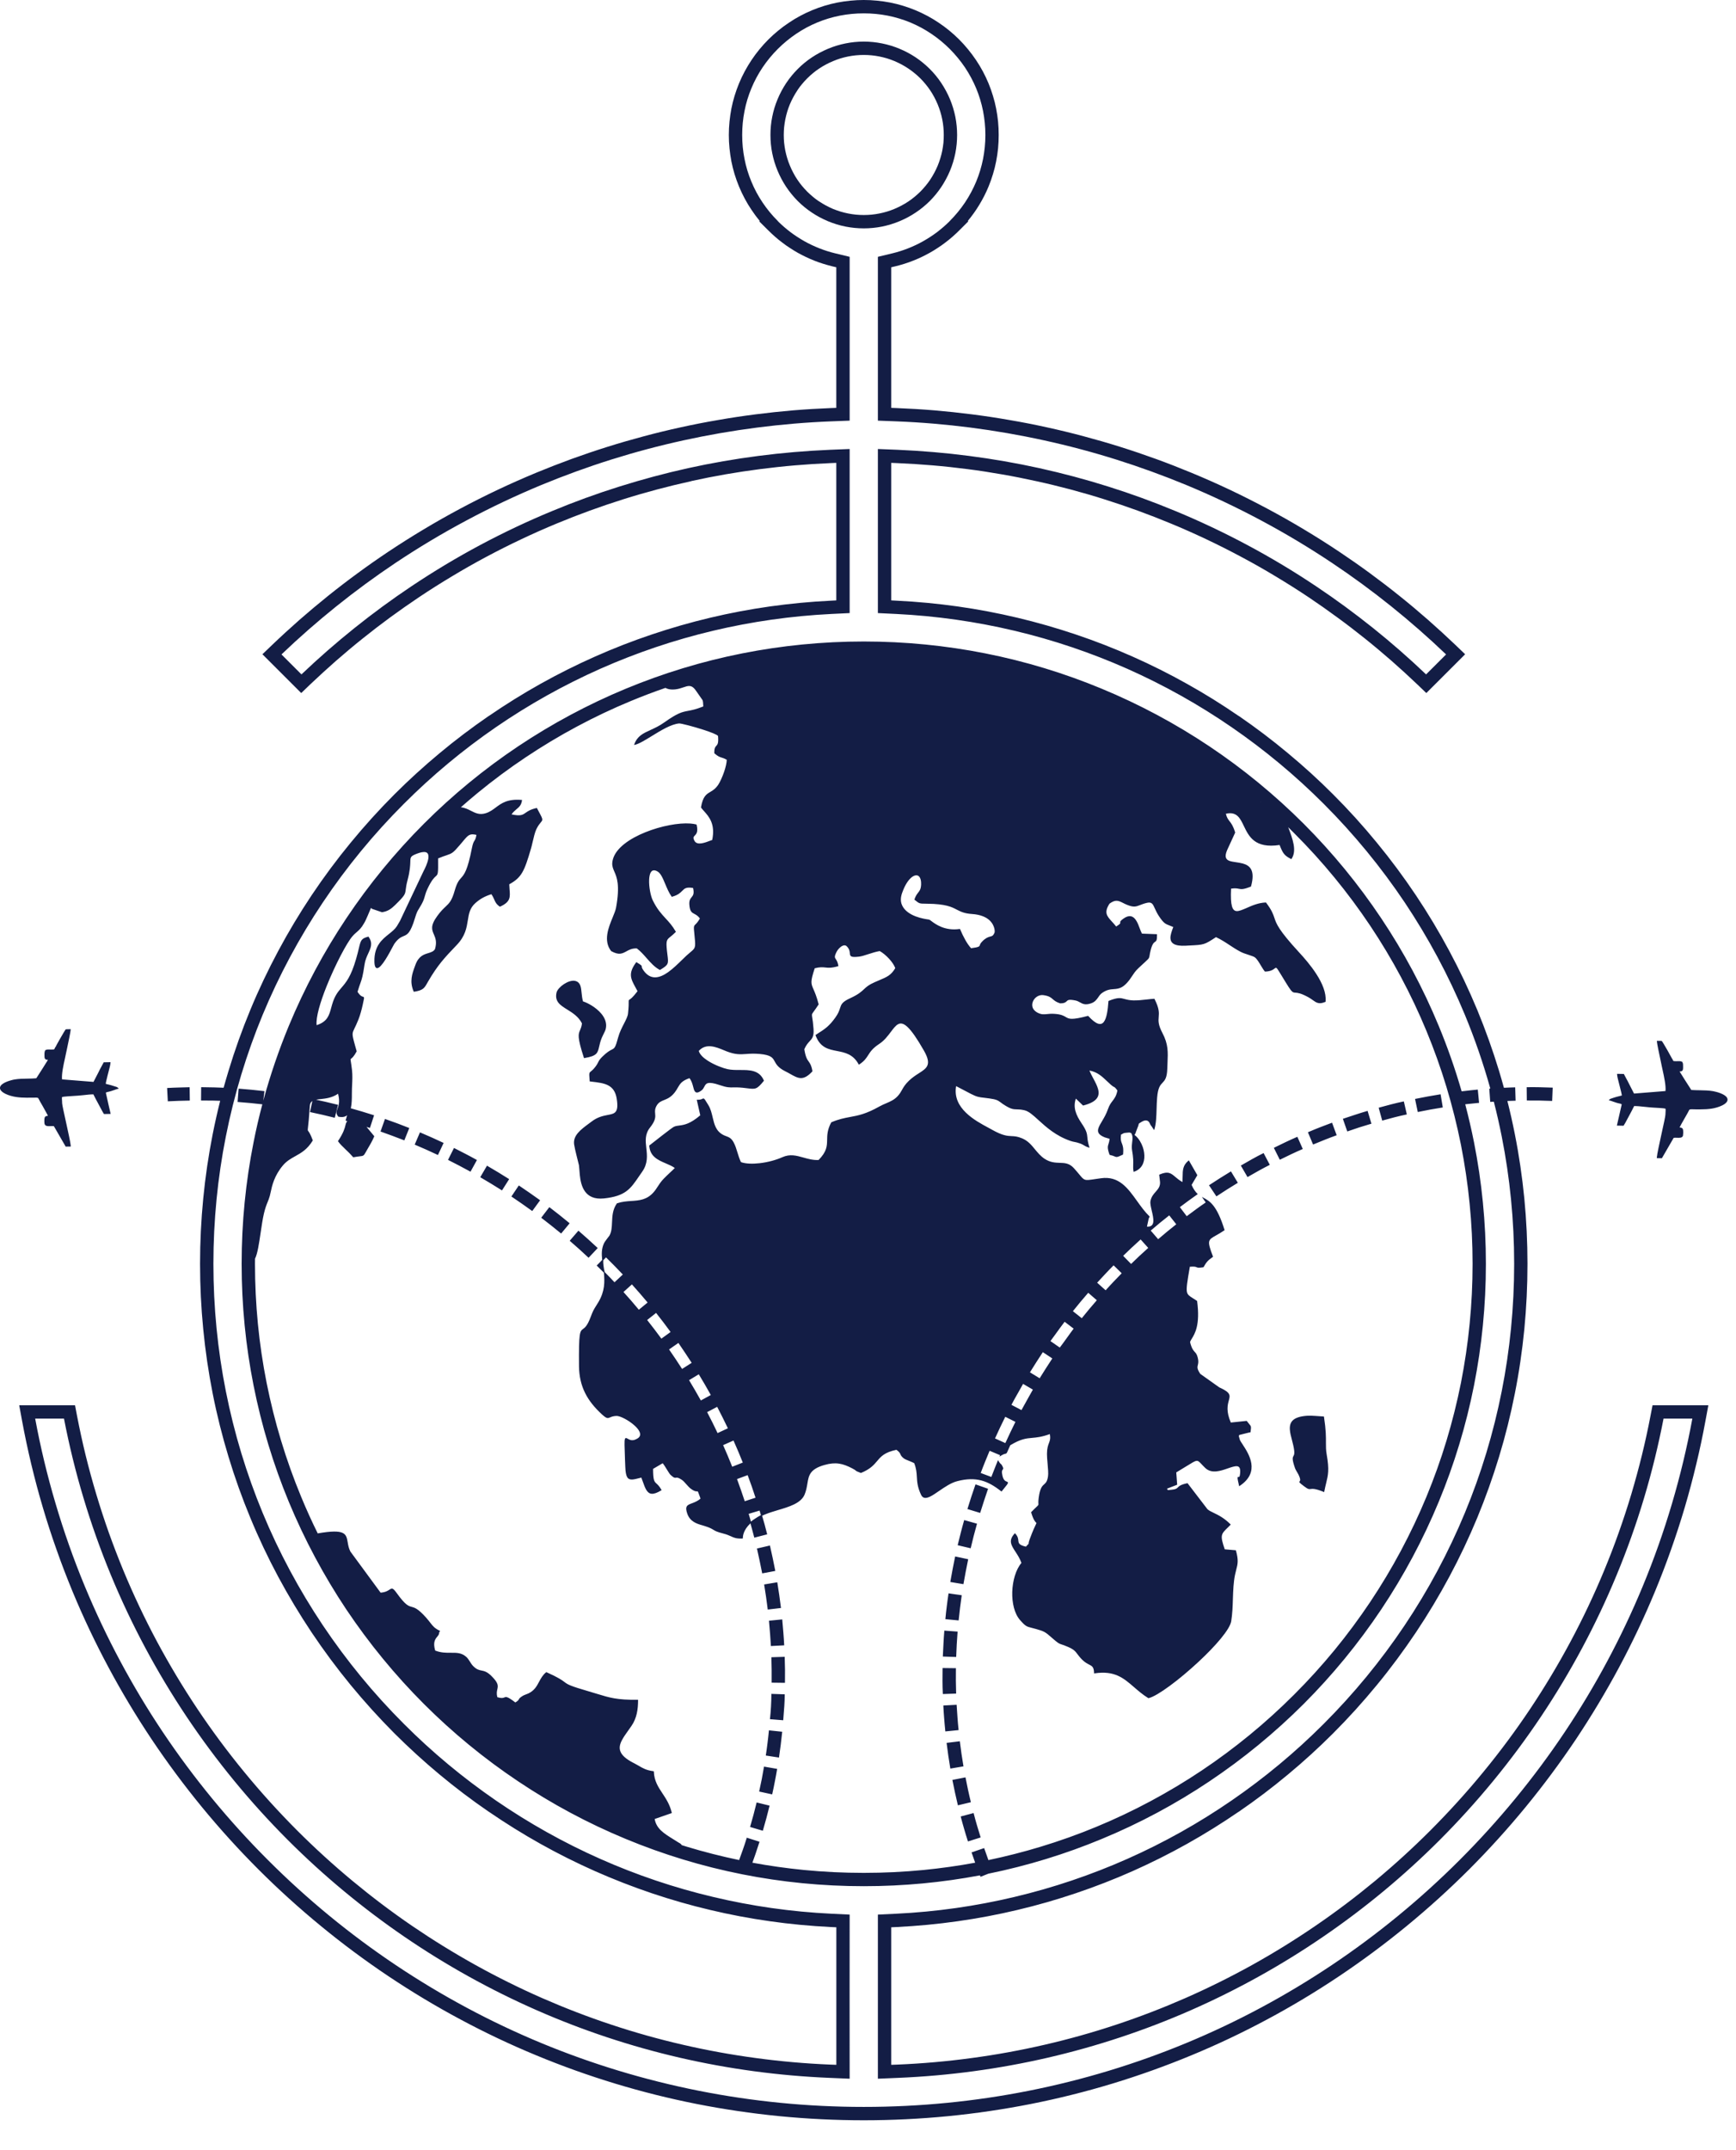 <?xml version="1.0" encoding="UTF-8"?> <svg xmlns="http://www.w3.org/2000/svg" width="42" height="52" viewBox="0 0 42 52" fill="none"><path fill-rule="evenodd" clip-rule="evenodd" d="M27.273 16.174C26.4 15.787 25.486 15.477 24.539 15.253C23.614 15.034 22.657 14.896 21.678 14.848L21.239 14.827V10.859L21.718 10.878C22.299 10.903 22.876 10.952 23.446 11.026C24.02 11.1 24.588 11.199 25.147 11.322C25.708 11.446 26.264 11.594 26.812 11.767C27.363 11.94 27.906 12.138 28.44 12.36C29.035 12.606 29.617 12.882 30.186 13.186C30.754 13.489 31.307 13.821 31.843 14.18C32.318 14.497 32.778 14.835 33.225 15.193C33.666 15.546 34.092 15.919 34.502 16.31L34.986 15.827C34.558 15.418 34.115 15.03 33.658 14.663C33.195 14.291 32.718 13.942 32.227 13.614C31.671 13.243 31.098 12.9 30.51 12.586C29.92 12.271 29.316 11.985 28.699 11.729C28.144 11.5 27.578 11.294 27.003 11.113C26.43 10.933 25.847 10.778 25.256 10.649C24.668 10.52 24.073 10.417 23.476 10.34C22.881 10.264 22.283 10.213 21.683 10.19L21.239 10.173V6.211L21.592 6.126C21.722 6.095 21.849 6.054 21.973 6.005C22.098 5.956 22.22 5.898 22.337 5.832C22.455 5.765 22.568 5.692 22.675 5.611C22.779 5.531 22.878 5.446 22.97 5.355L22.97 5.354L22.978 5.345C23.115 5.208 23.239 5.058 23.347 4.897C23.453 4.738 23.544 4.569 23.618 4.391C23.69 4.217 23.746 4.033 23.784 3.842C23.82 3.656 23.84 3.463 23.84 3.264C23.84 3.067 23.82 2.874 23.784 2.687C23.746 2.496 23.69 2.312 23.618 2.138C23.544 1.961 23.453 1.791 23.347 1.632C23.239 1.472 23.115 1.322 22.978 1.184C22.841 1.047 22.691 0.924 22.53 0.816C22.371 0.709 22.202 0.618 22.025 0.544C21.85 0.472 21.666 0.416 21.475 0.378C21.289 0.342 21.096 0.323 20.898 0.323C20.7 0.323 20.507 0.342 20.321 0.378C20.129 0.416 19.945 0.472 19.771 0.544C19.593 0.618 19.424 0.709 19.265 0.816C19.105 0.924 18.955 1.047 18.818 1.184C18.544 1.458 18.325 1.781 18.178 2.138C18.105 2.312 18.049 2.496 18.012 2.687C17.975 2.874 17.956 3.067 17.956 3.264C17.956 3.463 17.975 3.656 18.012 3.842C18.049 4.033 18.105 4.217 18.178 4.391C18.251 4.569 18.342 4.738 18.449 4.897C18.557 5.058 18.68 5.208 18.818 5.345L18.826 5.354L18.825 5.355C18.917 5.446 19.016 5.531 19.12 5.611C19.227 5.691 19.34 5.765 19.458 5.832C19.575 5.898 19.698 5.956 19.823 6.005C19.946 6.054 20.074 6.095 20.204 6.126L20.556 6.211V10.173L20.112 10.19C19.512 10.213 18.914 10.264 18.32 10.34C17.722 10.417 17.128 10.52 16.539 10.649C15.949 10.778 15.366 10.933 14.793 11.113C14.217 11.294 13.652 11.5 13.097 11.729C12.48 11.985 11.875 12.271 11.286 12.586C10.697 12.9 10.124 13.243 9.568 13.614C9.078 13.942 8.601 14.291 8.138 14.663C7.681 15.03 7.237 15.418 6.81 15.827L7.293 16.31C7.704 15.919 8.13 15.546 8.571 15.193C9.017 14.835 9.478 14.497 9.952 14.18C10.489 13.821 11.042 13.489 11.61 13.185C12.178 12.882 12.761 12.606 13.356 12.36C13.89 12.138 14.433 11.94 14.982 11.768C15.532 11.595 16.088 11.446 16.648 11.322C17.207 11.199 17.775 11.1 18.349 11.026C18.919 10.952 19.496 10.903 20.078 10.878L20.556 10.859V14.827L20.118 14.848C19.138 14.896 18.182 15.034 17.257 15.253C16.31 15.477 15.395 15.788 14.523 16.174C13.636 16.568 12.792 17.041 12 17.585C11.201 18.134 10.455 18.755 9.772 19.439C9.041 20.169 8.383 20.97 7.808 21.829C7.238 22.68 6.75 23.59 6.353 24.546C5.965 25.484 5.665 26.468 5.463 27.489C5.266 28.483 5.163 29.512 5.163 30.565C5.163 31.618 5.266 32.647 5.463 33.641C5.665 34.662 5.965 35.646 6.353 36.584C6.749 37.541 7.238 38.45 7.807 39.301C8.383 40.161 9.041 40.962 9.772 41.691C10.455 42.376 11.202 42.996 12 43.545C12.792 44.089 13.636 44.563 14.523 44.956C15.395 45.343 16.309 45.653 17.257 45.877C18.182 46.097 19.138 46.235 20.118 46.282L20.556 46.303C20.556 47.626 20.553 48.949 20.556 50.272L20.078 50.252C18.836 50.201 17.624 50.035 16.451 49.765C15.251 49.488 14.093 49.102 12.988 48.617C11.861 48.122 10.79 47.526 9.786 46.84C8.773 46.147 7.828 45.363 6.964 44.499C6.052 43.587 5.229 42.585 4.508 41.507C3.796 40.441 3.183 39.3 2.686 38.099C2.434 37.49 2.211 36.865 2.02 36.227C1.831 35.6 1.674 34.959 1.548 34.308H0.851C0.98 35.005 1.145 35.691 1.344 36.361C1.546 37.045 1.782 37.713 2.052 38.364C2.566 39.603 3.198 40.782 3.936 41.885C4.682 42.999 5.535 44.037 6.481 44.982C7.426 45.928 8.464 46.781 9.578 47.526C10.681 48.264 11.86 48.898 13.099 49.411C14.315 49.914 15.591 50.303 16.913 50.565C18.201 50.82 19.534 50.954 20.898 50.954C22.262 50.954 23.595 50.82 24.883 50.565C26.205 50.303 27.481 49.914 28.696 49.411C29.936 48.898 31.114 48.264 32.218 47.526C33.331 46.781 34.369 45.928 35.315 44.982C36.26 44.037 37.114 42.999 37.859 41.885C38.597 40.782 39.23 39.603 39.743 38.364C40.013 37.713 40.25 37.045 40.452 36.361C40.65 35.691 40.815 35.005 40.944 34.308H40.247C40.121 34.959 39.964 35.6 39.776 36.227C39.585 36.865 39.362 37.49 39.109 38.099C38.612 39.3 38 40.441 37.287 41.507C36.566 42.585 35.743 43.587 34.832 44.499C33.968 45.363 33.023 46.147 32.01 46.839C31.006 47.526 29.934 48.122 28.808 48.617C27.703 49.102 26.544 49.488 25.344 49.765C24.172 50.035 22.959 50.201 21.718 50.252L21.239 50.272V46.303L21.678 46.282C22.657 46.235 23.614 46.097 24.539 45.877C25.486 45.653 26.4 45.343 27.273 44.956C28.16 44.563 29.004 44.089 29.795 43.545C30.594 42.996 31.34 42.376 32.024 41.691C33.477 40.239 34.646 38.506 35.442 36.584C35.831 35.646 36.131 34.662 36.333 33.641C36.53 32.647 36.633 31.618 36.633 30.565C36.633 29.512 36.53 28.483 36.333 27.489C36.276 27.204 36.213 26.922 36.141 26.644L36.065 26.648L36.054 26.649L36.031 26.328L36.042 26.327L36.056 26.326C35.886 25.717 35.681 25.123 35.442 24.546C35.046 23.59 34.557 22.681 33.988 21.829C33.412 20.97 32.754 20.169 32.024 19.439C31.34 18.755 30.594 18.134 29.795 17.585C29.004 17.041 28.16 16.568 27.273 16.174ZM8.358 27.795C8.285 27.725 8.218 27.66 8.181 27.604L8.176 27.597L8.181 27.591C8.313 27.392 8.34 27.285 8.357 27.216C8.368 27.171 8.376 27.141 8.403 27.114L8.373 27.105L8.361 27.102L8.398 26.971C8.35 27.011 8.283 27.027 8.188 27.006L8.184 27.005L8.182 27.002C8.122 26.928 8.139 26.882 8.165 26.814C8.192 26.742 8.229 26.644 8.179 26.451C8.034 26.551 7.881 26.567 7.755 26.581C7.715 26.585 7.679 26.589 7.646 26.596C7.723 26.612 7.799 26.629 7.874 26.646C7.972 26.669 8.07 26.692 8.167 26.717L8.179 26.72L8.099 27.033L8.088 27.03C7.992 27.006 7.896 26.982 7.8 26.96C7.704 26.938 7.608 26.917 7.512 26.897L7.5 26.894L7.557 26.627C7.522 26.65 7.5 26.685 7.496 26.745C7.477 27.034 7.461 27.178 7.452 27.255C7.447 27.297 7.445 27.318 7.446 27.331C7.447 27.34 7.45 27.345 7.458 27.355C7.475 27.377 7.509 27.421 7.566 27.575L7.568 27.58L7.565 27.585C7.435 27.799 7.285 27.883 7.141 27.963C7.037 28.021 6.936 28.078 6.848 28.181C6.635 28.431 6.581 28.678 6.548 28.834C6.541 28.868 6.534 28.899 6.527 28.924C6.51 28.985 6.492 29.028 6.474 29.073C6.447 29.139 6.418 29.21 6.385 29.349C6.355 29.478 6.33 29.645 6.306 29.811C6.268 30.066 6.231 30.321 6.17 30.44C6.169 30.482 6.169 30.523 6.169 30.565C6.169 31.054 6.193 31.537 6.239 32.013C6.286 32.496 6.357 32.973 6.45 33.441C6.545 33.916 6.661 34.383 6.8 34.84C6.94 35.303 7.102 35.756 7.285 36.197C7.409 36.498 7.543 36.794 7.687 37.084C8.356 36.967 8.377 37.095 8.412 37.3C8.424 37.368 8.436 37.445 8.478 37.524L9.208 38.517C9.323 38.509 9.381 38.472 9.419 38.447C9.482 38.406 9.502 38.393 9.601 38.531C9.809 38.819 9.879 38.838 9.958 38.86C10.032 38.88 10.114 38.903 10.309 39.121C10.354 39.172 10.385 39.212 10.412 39.247C10.475 39.328 10.512 39.376 10.637 39.438L10.648 39.444L10.643 39.454C10.64 39.46 10.636 39.465 10.632 39.469C10.628 39.472 10.625 39.476 10.625 39.481C10.628 39.521 10.605 39.548 10.579 39.581C10.531 39.639 10.469 39.715 10.529 39.918C10.672 39.973 10.797 39.972 10.909 39.971C11.047 39.97 11.167 39.969 11.28 40.07C11.318 40.104 11.342 40.144 11.368 40.184C11.392 40.223 11.417 40.263 11.454 40.299C11.534 40.377 11.589 40.388 11.647 40.4C11.713 40.413 11.78 40.426 11.884 40.527C12.065 40.705 12.051 40.768 12.032 40.855C12.022 40.902 12.009 40.957 12.032 41.045C12.137 41.077 12.172 41.063 12.2 41.052C12.246 41.034 12.273 41.023 12.468 41.173C12.537 41.13 12.544 41.114 12.552 41.099C12.561 41.08 12.57 41.06 12.65 41.011C12.67 40.998 12.755 40.967 12.783 40.955C12.929 40.885 12.987 40.778 13.043 40.671C13.087 40.59 13.13 40.509 13.211 40.444L13.217 40.44L13.224 40.442C13.514 40.572 13.596 40.633 13.656 40.678C13.736 40.738 13.778 40.769 14.25 40.906C14.32 40.927 14.384 40.946 14.443 40.964C14.743 41.056 14.934 41.115 15.425 41.107H15.436L15.437 41.119C15.437 41.227 15.43 41.335 15.406 41.44C15.382 41.544 15.343 41.645 15.28 41.736C15.253 41.776 15.226 41.814 15.2 41.85C15.139 41.935 15.083 42.014 15.044 42.09C14.947 42.279 14.963 42.448 15.323 42.633C15.373 42.658 15.413 42.682 15.451 42.703C15.558 42.766 15.64 42.813 15.808 42.835L15.818 42.837L15.819 42.847C15.828 43.071 15.924 43.216 16.026 43.37C16.113 43.501 16.204 43.639 16.252 43.837L16.254 43.847L15.839 43.991C15.879 44.227 16.067 44.343 16.292 44.482L16.386 44.541C16.428 44.568 16.435 44.571 16.439 44.572C16.455 44.581 16.477 44.6 16.492 44.613L16.483 44.62C16.529 44.635 16.575 44.649 16.622 44.663C17.035 44.788 17.455 44.895 17.882 44.984C17.912 44.902 17.943 44.819 17.972 44.734C18.005 44.641 18.036 44.547 18.064 44.455L18.067 44.443L18.375 44.541L18.372 44.552C18.342 44.648 18.31 44.744 18.277 44.84C18.253 44.909 18.228 44.979 18.203 45.048C18.613 45.124 19.029 45.182 19.45 45.224C19.926 45.27 20.409 45.294 20.898 45.294C21.387 45.294 21.87 45.27 22.346 45.224C22.767 45.182 23.183 45.124 23.593 45.048C23.564 44.969 23.536 44.89 23.509 44.81L23.505 44.799L23.811 44.694L23.814 44.706C23.845 44.798 23.878 44.89 23.912 44.982L23.913 44.985C24.34 44.895 24.761 44.788 25.173 44.663C25.636 44.523 26.089 44.361 26.53 44.178C26.977 43.993 27.413 43.787 27.836 43.56C28.262 43.332 28.677 43.084 29.077 42.816C29.478 42.548 29.865 42.26 30.238 41.954C30.611 41.648 30.97 41.322 31.312 40.98C31.655 40.638 31.98 40.279 32.287 39.906C32.593 39.533 32.88 39.145 33.149 38.744C33.416 38.344 33.665 37.93 33.893 37.503C34.119 37.08 34.326 36.644 34.511 36.197C34.693 35.756 34.856 35.304 34.996 34.84C35.134 34.384 35.251 33.916 35.346 33.441C35.438 32.973 35.509 32.496 35.556 32.013C35.603 31.537 35.627 31.054 35.627 30.565C35.627 30.076 35.603 29.593 35.556 29.117C35.509 28.634 35.438 28.158 35.346 27.689C35.251 27.214 35.134 26.747 34.996 26.29C34.856 25.826 34.693 25.374 34.511 24.933C34.326 24.486 34.119 24.05 33.893 23.627C33.665 23.2 33.416 22.786 33.149 22.386C32.88 21.985 32.593 21.597 32.287 21.225C31.98 20.851 31.655 20.493 31.312 20.151C31.264 20.102 31.215 20.054 31.167 20.006L31.171 20.018C31.275 20.293 31.379 20.572 31.248 20.769L31.242 20.778L31.233 20.773C31.153 20.731 31.105 20.7 31.066 20.651C31.028 20.605 30.999 20.541 30.958 20.435C30.358 20.526 30.215 20.229 30.093 19.976C30.002 19.785 29.922 19.62 29.658 19.68C29.681 19.776 29.712 19.815 29.747 19.86C29.788 19.913 29.835 19.973 29.882 20.13L29.884 20.134L29.687 20.563C29.622 20.719 29.658 20.784 29.735 20.816C29.781 20.835 29.842 20.843 29.907 20.853C29.959 20.861 30.015 20.869 30.067 20.883C30.24 20.931 30.374 21.047 30.267 21.435L30.265 21.441L30.259 21.443C30.078 21.515 30.032 21.506 29.97 21.494C29.93 21.486 29.884 21.477 29.784 21.491C29.764 21.904 29.814 22.028 29.919 22.034C29.98 22.037 30.062 22.001 30.16 21.959C30.289 21.901 30.446 21.833 30.622 21.826H30.629L30.632 21.831C30.77 22.014 30.8 22.104 30.831 22.195C30.879 22.34 30.929 22.488 31.426 23.028C31.545 23.157 31.715 23.349 31.851 23.562C31.988 23.775 32.09 24.009 32.071 24.22L32.07 24.228L32.064 24.23C31.912 24.295 31.848 24.25 31.758 24.185C31.728 24.164 31.695 24.14 31.655 24.118C31.47 24.016 31.39 24.011 31.341 24.007C31.309 24.005 31.288 24.004 31.262 23.98C31.219 23.944 31.161 23.849 31.006 23.594L30.956 23.513C30.881 23.389 30.875 23.394 30.84 23.42C30.805 23.448 30.746 23.493 30.608 23.497H30.602L30.599 23.492C30.572 23.461 30.542 23.411 30.51 23.359C30.463 23.279 30.412 23.193 30.36 23.153C30.335 23.134 30.273 23.114 30.204 23.091C30.138 23.07 30.067 23.046 30.015 23.019C29.909 22.963 29.824 22.907 29.741 22.852C29.641 22.786 29.545 22.723 29.419 22.664C29.137 22.849 29.133 22.849 28.777 22.866L28.688 22.871C28.41 22.886 28.324 22.807 28.317 22.692C28.314 22.611 28.35 22.514 28.386 22.419C28.355 22.406 28.329 22.396 28.306 22.387C28.192 22.344 28.156 22.33 28.04 22.158C27.992 22.085 27.962 22.02 27.938 21.967C27.892 21.864 27.866 21.808 27.751 21.834C27.678 21.851 27.626 21.871 27.583 21.888C27.486 21.926 27.429 21.947 27.274 21.885C27.233 21.869 27.199 21.852 27.168 21.836C27.057 21.781 26.989 21.748 26.843 21.854C26.704 22.07 26.779 22.153 26.898 22.285C26.932 22.321 26.968 22.361 27.004 22.407C27.107 22.343 27.105 22.329 27.103 22.315C27.1 22.295 27.096 22.275 27.177 22.218C27.323 22.113 27.413 22.155 27.477 22.245C27.52 22.304 27.549 22.384 27.576 22.457C27.594 22.504 27.61 22.548 27.628 22.579L27.991 22.593L27.992 22.605C27.994 22.745 27.974 22.758 27.943 22.779C27.916 22.798 27.878 22.823 27.838 22.982C27.823 23.041 27.817 23.078 27.813 23.105C27.808 23.135 27.805 23.151 27.795 23.17C27.783 23.192 27.759 23.213 27.706 23.263L27.599 23.362C27.515 23.439 27.469 23.481 27.402 23.587C27.202 23.901 27.08 23.911 26.944 23.921C26.863 23.927 26.777 23.934 26.666 24.012C26.622 24.042 26.596 24.08 26.57 24.119C26.528 24.178 26.488 24.237 26.384 24.269C26.253 24.311 26.192 24.277 26.128 24.241C26.097 24.224 26.065 24.206 26.024 24.197C25.86 24.163 25.836 24.186 25.808 24.213C25.782 24.238 25.754 24.265 25.649 24.265L25.645 24.264C25.549 24.233 25.506 24.196 25.468 24.162C25.421 24.122 25.379 24.086 25.244 24.067C25.167 24.056 25.095 24.088 25.045 24.138C25.018 24.166 24.997 24.199 24.985 24.234C24.973 24.269 24.97 24.307 24.977 24.343C24.989 24.4 25.03 24.454 25.108 24.494C25.199 24.538 25.254 24.533 25.33 24.525C25.377 24.52 25.432 24.514 25.507 24.519C25.672 24.529 25.733 24.565 25.785 24.596C25.862 24.642 25.917 24.675 26.319 24.569L26.326 24.567L26.331 24.573C26.524 24.784 26.637 24.802 26.704 24.716C26.775 24.627 26.802 24.428 26.817 24.215L26.818 24.208L26.825 24.205C27.046 24.115 27.115 24.134 27.212 24.161C27.263 24.175 27.321 24.19 27.415 24.194C27.519 24.197 27.637 24.184 27.743 24.172C27.81 24.164 27.871 24.157 27.922 24.155H27.93L27.933 24.162C28.05 24.392 28.041 24.495 28.033 24.595C28.025 24.69 28.018 24.782 28.123 24.982C28.267 25.253 28.258 25.447 28.246 25.711C28.244 25.753 28.242 25.797 28.241 25.842C28.234 26.071 28.181 26.126 28.126 26.185C28.072 26.241 28.015 26.301 27.995 26.546C27.987 26.636 27.985 26.727 27.982 26.817C27.977 26.999 27.971 27.174 27.93 27.308L27.922 27.331L27.861 27.239L27.851 27.226C27.846 27.219 27.84 27.211 27.836 27.206C27.833 27.203 27.83 27.197 27.827 27.188C27.822 27.178 27.816 27.162 27.807 27.148C27.781 27.106 27.727 27.064 27.614 27.134L27.579 27.156C27.562 27.167 27.555 27.171 27.552 27.175C27.551 27.177 27.55 27.18 27.549 27.187C27.546 27.204 27.539 27.234 27.511 27.298L27.508 27.306C27.501 27.325 27.492 27.348 27.481 27.377L27.477 27.39C27.474 27.401 27.471 27.416 27.466 27.421C27.463 27.424 27.46 27.426 27.456 27.426L27.45 27.45L27.479 27.473C27.551 27.538 27.612 27.636 27.649 27.744C27.678 27.83 27.692 27.921 27.685 28.007C27.678 28.093 27.65 28.174 27.593 28.237C27.555 28.279 27.505 28.314 27.44 28.336L27.427 28.34L27.424 28.326C27.413 28.267 27.415 28.224 27.416 28.172C27.419 28.097 27.422 28.002 27.387 27.807C27.376 27.743 27.384 27.683 27.391 27.625C27.401 27.545 27.411 27.47 27.366 27.401C27.353 27.398 27.347 27.395 27.341 27.393C27.331 27.388 27.325 27.386 27.228 27.397C27.188 27.402 27.186 27.404 27.174 27.412C27.165 27.417 27.151 27.426 27.121 27.44C27.105 27.557 27.123 27.604 27.143 27.654C27.164 27.709 27.186 27.767 27.171 27.915L27.17 27.922L27.164 27.925C27.023 27.991 27.017 27.989 26.963 27.966C26.942 27.957 26.91 27.944 26.852 27.931L26.845 27.93L26.843 27.924C26.786 27.765 26.799 27.725 26.819 27.664C26.828 27.635 26.84 27.6 26.844 27.54L26.81 27.531L26.727 27.506C26.561 27.439 26.541 27.364 26.583 27.262C26.6 27.219 26.628 27.172 26.66 27.118C26.709 27.036 26.767 26.938 26.808 26.817C26.841 26.723 26.88 26.672 26.918 26.623C26.964 26.563 27.008 26.506 27.034 26.373C26.981 26.3 26.969 26.295 26.95 26.286C26.935 26.279 26.916 26.27 26.876 26.234C26.846 26.207 26.817 26.179 26.79 26.154C26.656 26.027 26.549 25.926 26.357 25.89C26.383 25.955 26.418 26.02 26.452 26.084C26.5 26.173 26.546 26.26 26.567 26.342C26.61 26.507 26.552 26.647 26.21 26.735L26.203 26.737L26.029 26.569C25.992 26.674 25.993 26.772 26.018 26.867C26.045 26.968 26.099 27.064 26.164 27.161C26.292 27.349 26.298 27.412 26.307 27.505C26.312 27.56 26.319 27.626 26.353 27.736L26.359 27.759L26.337 27.751C26.277 27.731 26.25 27.715 26.224 27.699C26.199 27.684 26.175 27.669 26.119 27.65C26.066 27.631 26.035 27.625 26.005 27.619C25.976 27.614 25.947 27.608 25.898 27.592C25.544 27.47 25.311 27.258 25.126 27.09C24.996 26.971 24.89 26.875 24.786 26.851C24.699 26.831 24.645 26.83 24.599 26.829C24.523 26.827 24.47 26.826 24.337 26.747C24.278 26.712 24.241 26.685 24.211 26.662C24.143 26.612 24.111 26.589 23.938 26.565C23.889 26.558 23.849 26.553 23.814 26.549C23.687 26.535 23.635 26.529 23.491 26.455L23.132 26.267C23.037 26.803 23.592 27.102 23.916 27.275C23.946 27.292 23.976 27.308 24.003 27.323C24.259 27.466 24.369 27.471 24.473 27.476C24.544 27.479 24.614 27.482 24.726 27.529C24.869 27.588 24.953 27.69 25.039 27.795C25.105 27.874 25.171 27.956 25.267 28.021C25.408 28.115 25.528 28.118 25.637 28.122C25.76 28.126 25.87 28.129 25.981 28.251C26.038 28.314 26.079 28.364 26.112 28.403C26.171 28.475 26.202 28.512 26.244 28.528C26.293 28.546 26.36 28.536 26.505 28.514L26.637 28.495C27.071 28.434 27.286 28.734 27.51 29.047C27.603 29.176 27.697 29.308 27.809 29.416L27.814 29.422L27.811 29.429C27.808 29.437 27.803 29.447 27.799 29.455L27.792 29.467L27.749 29.665C27.856 29.672 27.895 29.621 27.903 29.546C27.91 29.47 27.886 29.37 27.864 29.276C27.843 29.185 27.823 29.1 27.834 29.046C27.853 28.944 27.908 28.88 27.961 28.821C28.019 28.754 28.074 28.692 28.065 28.582L28.045 28.409L28.052 28.406C28.261 28.315 28.33 28.373 28.434 28.462C28.48 28.501 28.533 28.546 28.608 28.587C28.611 28.538 28.612 28.493 28.612 28.451C28.614 28.301 28.616 28.184 28.751 28.071L28.762 28.062C28.831 28.182 28.899 28.301 28.968 28.421L28.829 28.656C28.851 28.707 28.873 28.748 28.897 28.782C28.92 28.818 28.944 28.845 28.968 28.868L28.979 28.878L28.967 28.886C28.894 28.937 28.822 28.989 28.749 29.042C28.681 29.092 28.612 29.143 28.545 29.194L28.711 29.413C28.786 29.356 28.862 29.299 28.939 29.244C29.016 29.188 29.093 29.133 29.171 29.08L29.078 28.946L29.122 28.97C29.198 29.011 29.278 29.056 29.362 29.166C29.446 29.275 29.533 29.447 29.625 29.743L29.627 29.751L29.62 29.756C29.54 29.81 29.473 29.848 29.419 29.878C29.223 29.988 29.199 30.002 29.345 30.385L29.349 30.393L29.341 30.399C29.281 30.441 29.243 30.472 29.211 30.507C29.179 30.542 29.154 30.582 29.12 30.642L29.117 30.647L29.112 30.648C28.994 30.667 28.974 30.658 28.949 30.647C28.928 30.637 28.904 30.626 28.787 30.635L28.785 30.644C28.725 30.994 28.698 31.154 28.716 31.244C28.732 31.317 28.779 31.346 28.866 31.4C28.893 31.418 28.924 31.437 28.958 31.46L28.962 31.463L28.963 31.469C29.04 32.043 28.907 32.256 28.833 32.376C28.812 32.41 28.796 32.436 28.792 32.46C28.832 32.614 28.869 32.655 28.902 32.692C28.931 32.722 28.956 32.75 28.977 32.83C29.002 32.923 28.99 32.971 28.98 33.012C28.967 33.064 28.957 33.104 29.039 33.226L29.498 33.552C29.781 33.679 29.764 33.744 29.728 33.874C29.7 33.979 29.66 34.13 29.778 34.403L30.162 34.363L30.166 34.368C30.188 34.398 30.207 34.42 30.221 34.437C30.272 34.496 30.273 34.498 30.255 34.631L30.254 34.636L30.25 34.639C30.242 34.644 30.231 34.643 30.226 34.643L29.981 34.704C29.979 34.715 29.976 34.72 29.973 34.724C29.97 34.728 29.97 34.729 29.995 34.816C30.002 34.84 30.029 34.88 30.063 34.932C30.212 35.16 30.5 35.597 29.994 35.934L29.98 35.944L29.976 35.927C29.926 35.715 29.936 35.717 29.968 35.719C29.978 35.721 29.995 35.722 30.003 35.629C30.015 35.508 29.983 35.465 29.927 35.459C29.873 35.455 29.795 35.481 29.708 35.511C29.531 35.573 29.316 35.647 29.163 35.505C29.123 35.467 29.092 35.434 29.068 35.408C29.014 35.351 28.987 35.324 28.946 35.33C28.902 35.336 28.839 35.376 28.716 35.452C28.65 35.493 28.566 35.545 28.458 35.609L28.48 35.907L28.232 36.003C28.248 36.017 28.253 36.029 28.253 36.038C28.269 36.035 28.298 36.032 28.346 36.028C28.449 36.019 28.47 35.998 28.496 35.972C28.527 35.942 28.564 35.904 28.723 35.871L28.73 35.869L29.212 36.498C29.248 36.532 29.3 36.557 29.363 36.587C29.47 36.639 29.61 36.705 29.768 36.862L29.776 36.871L29.71 36.937C29.538 37.104 29.514 37.127 29.631 37.469L29.899 37.492L29.902 37.499C29.968 37.736 29.945 37.825 29.909 37.962C29.9 37.999 29.889 38.04 29.879 38.088C29.842 38.268 29.835 38.465 29.828 38.665C29.823 38.844 29.816 39.027 29.788 39.206C29.756 39.408 29.404 39.811 28.995 40.191C28.537 40.617 28.009 41.016 27.79 41.068L27.785 41.07L27.78 41.067C27.646 40.984 27.538 40.89 27.435 40.801C27.184 40.584 26.966 40.396 26.483 40.469L26.47 40.471L26.469 40.458C26.465 40.315 26.422 40.293 26.351 40.257C26.305 40.233 26.247 40.204 26.18 40.137C26.128 40.085 26.097 40.043 26.07 40.008C26.019 39.939 25.983 39.891 25.844 39.831C25.764 39.796 25.717 39.78 25.684 39.77C25.613 39.746 25.604 39.743 25.454 39.613C25.367 39.536 25.319 39.496 25.269 39.469C25.219 39.441 25.166 39.425 25.069 39.397C25.025 39.384 24.989 39.376 24.96 39.368C24.839 39.338 24.811 39.331 24.677 39.178C24.541 39.022 24.483 38.762 24.49 38.501C24.498 38.23 24.577 37.957 24.712 37.798C24.674 37.691 24.618 37.605 24.569 37.53C24.466 37.373 24.39 37.258 24.546 37.089L24.555 37.079L24.563 37.089C24.626 37.155 24.632 37.21 24.637 37.257C24.644 37.319 24.649 37.365 24.82 37.405C24.852 37.37 24.87 37.351 24.88 37.341L24.887 37.334C24.885 37.324 24.884 37.302 24.913 37.222C24.99 37.013 25.037 36.917 25.06 36.87C25.071 36.848 25.076 36.837 25.076 36.833C25.076 36.831 25.074 36.829 25.069 36.825C25.049 36.806 25.003 36.764 24.948 36.579L24.946 36.572L24.951 36.567C25.01 36.506 25.049 36.469 25.076 36.444C25.104 36.417 25.117 36.405 25.121 36.395C25.124 36.388 25.124 36.38 25.123 36.366C25.121 36.334 25.118 36.276 25.143 36.139C25.175 35.974 25.221 35.933 25.264 35.895C25.301 35.861 25.336 35.83 25.355 35.706C25.366 35.636 25.355 35.51 25.344 35.388C25.336 35.302 25.329 35.217 25.33 35.159C25.331 35.021 25.357 34.953 25.379 34.896C25.401 34.837 25.419 34.789 25.399 34.682C25.204 34.753 25.081 34.764 24.97 34.774C24.823 34.787 24.696 34.799 24.442 34.952C24.417 35.007 24.4 35.044 24.389 35.07C24.37 35.114 24.362 35.133 24.353 35.144C24.344 35.153 24.337 35.155 24.324 35.158C24.307 35.161 24.277 35.167 24.212 35.208L24.18 35.228L24.195 35.192L23.942 35.086C23.905 35.174 23.868 35.264 23.832 35.353C23.796 35.443 23.76 35.533 23.727 35.623L23.984 35.719C24.008 35.657 24.032 35.594 24.057 35.532C24.082 35.466 24.109 35.401 24.136 35.334L24.145 35.312L24.157 35.332C24.196 35.397 24.224 35.415 24.229 35.419L24.232 35.422L24.233 35.424C24.285 35.51 24.275 35.523 24.258 35.544C24.245 35.56 24.227 35.583 24.254 35.694C24.279 35.802 24.328 35.821 24.356 35.831C24.374 35.838 24.387 35.843 24.386 35.861C24.385 35.883 24.35 35.926 24.25 36.048L24.23 36.072L24.221 36.065C24.06 35.938 23.909 35.848 23.742 35.804C23.575 35.76 23.391 35.761 23.163 35.82C23.01 35.858 22.855 35.965 22.719 36.058C22.638 36.114 22.562 36.166 22.498 36.196C22.402 36.241 22.327 36.242 22.284 36.151C22.196 35.964 22.189 35.84 22.182 35.718C22.176 35.617 22.17 35.518 22.118 35.385C22.088 35.369 22.046 35.352 22.005 35.335C21.946 35.312 21.888 35.288 21.862 35.267C21.807 35.222 21.796 35.196 21.784 35.17C21.773 35.143 21.761 35.116 21.688 35.062C21.398 35.124 21.314 35.224 21.222 35.333C21.142 35.428 21.056 35.529 20.833 35.621L20.828 35.623L20.824 35.621C20.725 35.584 20.718 35.578 20.705 35.566C20.696 35.557 20.683 35.545 20.614 35.509C20.502 35.452 20.405 35.412 20.3 35.397C20.196 35.381 20.084 35.39 19.944 35.43C19.591 35.531 19.566 35.685 19.534 35.878C19.52 35.96 19.506 36.049 19.466 36.145C19.377 36.356 19.094 36.44 18.82 36.521C18.714 36.553 18.61 36.584 18.52 36.621L18.473 36.641L18.438 36.657C18.458 36.727 18.479 36.798 18.499 36.869C18.519 36.946 18.539 37.021 18.558 37.096L18.561 37.107L18.249 37.187L18.246 37.175C18.231 37.118 18.216 37.06 18.2 37.002C18.186 36.948 18.171 36.894 18.156 36.841C17.977 37.007 17.973 37.16 17.972 37.191C17.972 37.196 17.972 37.199 17.97 37.202L17.967 37.208L17.96 37.209C17.812 37.213 17.759 37.189 17.686 37.155C17.639 37.134 17.584 37.109 17.49 37.085C17.342 37.048 17.301 37.023 17.256 36.995C17.216 36.971 17.173 36.944 17.043 36.904L16.997 36.89C16.86 36.851 16.699 36.803 16.629 36.611C16.561 36.422 16.629 36.397 16.743 36.355C16.803 36.332 16.877 36.305 16.948 36.242L16.931 36.194C16.9 36.109 16.889 36.077 16.88 36.068C16.878 36.066 16.874 36.067 16.869 36.067C16.848 36.069 16.808 36.074 16.711 36.002C16.675 35.975 16.641 35.936 16.606 35.897C16.568 35.853 16.53 35.81 16.489 35.784C16.406 35.729 16.379 35.734 16.357 35.737C16.328 35.742 16.305 35.745 16.223 35.669C16.204 35.651 16.172 35.601 16.138 35.545C16.104 35.489 16.066 35.427 16.033 35.387L15.8 35.524C15.802 35.805 15.828 35.829 15.883 35.879C15.913 35.907 15.953 35.942 16.001 36.028L16.007 36.038L15.997 36.044C15.794 36.167 15.703 36.142 15.636 36.032C15.604 35.979 15.579 35.907 15.549 35.824L15.516 35.734L15.474 35.745C15.4 35.764 15.341 35.779 15.294 35.781C15.182 35.785 15.137 35.719 15.128 35.473L15.121 35.305C15.109 34.977 15.104 34.848 15.118 34.804C15.132 34.764 15.154 34.776 15.19 34.796C15.224 34.816 15.276 34.845 15.351 34.822L15.369 34.815L15.387 34.807C15.441 34.784 15.471 34.755 15.482 34.723C15.494 34.688 15.486 34.649 15.463 34.607C15.44 34.564 15.401 34.52 15.354 34.477C15.214 34.349 15.002 34.24 14.914 34.243C14.836 34.246 14.793 34.264 14.762 34.278C14.703 34.303 14.68 34.313 14.561 34.204C14.385 34.042 14.248 33.875 14.155 33.687C14.061 33.498 14.011 33.287 14.008 33.038C14.001 32.218 14.028 32.197 14.109 32.138C14.152 32.106 14.211 32.062 14.291 31.848C14.344 31.705 14.367 31.669 14.414 31.593C14.432 31.566 14.452 31.532 14.48 31.486C14.556 31.358 14.594 31.235 14.611 31.117C14.626 31 14.621 30.887 14.61 30.778L14.436 30.606L14.569 30.471C14.561 30.399 14.557 30.33 14.562 30.263C14.568 30.194 14.584 30.127 14.615 30.063C14.634 30.023 14.714 29.924 14.745 29.882C14.797 29.789 14.802 29.678 14.807 29.561C14.814 29.412 14.82 29.253 14.923 29.106L14.925 29.102L14.929 29.101C15.047 29.061 15.162 29.052 15.274 29.045C15.466 29.032 15.647 29.019 15.808 28.839C15.849 28.794 15.879 28.748 15.91 28.7C15.948 28.641 15.989 28.578 16.055 28.509C16.104 28.458 16.158 28.407 16.208 28.36C16.252 28.32 16.293 28.281 16.326 28.247C16.265 28.203 16.189 28.17 16.111 28.137C15.923 28.056 15.726 27.973 15.708 27.71L15.708 27.704C15.793 27.639 16.256 27.27 16.307 27.249C16.351 27.23 16.393 27.225 16.441 27.219C16.552 27.204 16.693 27.184 16.942 26.973L16.857 26.596L16.872 26.597C16.941 26.599 16.972 26.584 16.991 26.575C17.006 26.567 17.016 26.563 17.029 26.569C17.046 26.577 17.062 26.603 17.104 26.672L17.138 26.727C17.194 26.818 17.218 26.922 17.242 27.024C17.282 27.193 17.321 27.359 17.503 27.45C17.526 27.462 17.549 27.47 17.57 27.478C17.636 27.503 17.694 27.524 17.751 27.631C17.791 27.706 17.815 27.785 17.84 27.867C17.864 27.945 17.888 28.024 17.926 28.105C18.041 28.146 18.206 28.151 18.379 28.131C18.572 28.109 18.775 28.055 18.928 27.986C19.112 27.903 19.269 27.947 19.436 27.994C19.549 28.026 19.669 28.06 19.804 28.054C20.005 27.85 20.008 27.717 20.011 27.568C20.013 27.451 20.015 27.324 20.109 27.147L20.111 27.143L20.115 27.141C20.296 27.064 20.432 27.039 20.569 27.013C20.76 26.978 20.951 26.942 21.269 26.763C21.328 26.73 21.385 26.705 21.44 26.682C21.545 26.637 21.641 26.596 21.726 26.5C21.77 26.45 21.796 26.406 21.822 26.359C21.858 26.294 21.897 26.226 21.992 26.135C22.072 26.058 22.156 26.004 22.231 25.956C22.423 25.833 22.549 25.753 22.355 25.412C22.012 24.811 21.852 24.7 21.724 24.772C21.666 24.805 21.613 24.875 21.553 24.955C21.479 25.053 21.395 25.165 21.275 25.244C21.11 25.352 21.056 25.437 21.005 25.517C20.958 25.59 20.913 25.661 20.79 25.742L20.779 25.749L20.773 25.738C20.638 25.493 20.442 25.455 20.253 25.418C20.044 25.378 19.843 25.339 19.732 25.04L19.729 25.03L19.737 25.026C19.852 24.953 19.934 24.901 20.004 24.841C20.074 24.781 20.135 24.713 20.209 24.61C20.281 24.511 20.304 24.441 20.322 24.385C20.353 24.29 20.371 24.231 20.571 24.14C20.769 24.049 20.838 23.984 20.902 23.924C20.961 23.869 21.015 23.818 21.157 23.756C21.195 23.739 21.23 23.724 21.263 23.71C21.459 23.628 21.558 23.586 21.66 23.413C21.633 23.34 21.577 23.26 21.512 23.189C21.439 23.109 21.354 23.039 21.284 23.001C21.195 23.015 21.096 23.047 21.006 23.076C20.922 23.104 20.844 23.128 20.788 23.135C20.571 23.161 20.568 23.124 20.56 23.049C20.556 23.007 20.55 22.95 20.486 22.885C20.479 22.879 20.472 22.874 20.466 22.87C20.442 22.858 20.414 22.86 20.387 22.872C20.358 22.884 20.33 22.906 20.305 22.931C20.279 22.957 20.258 22.986 20.245 23.01C20.18 23.135 20.194 23.157 20.222 23.198C20.242 23.228 20.269 23.268 20.282 23.355L20.283 23.365L20.273 23.368C20.112 23.414 20.038 23.406 19.965 23.398C19.901 23.391 19.837 23.385 19.711 23.417C19.603 23.746 19.619 23.782 19.681 23.925C19.714 24 19.758 24.102 19.805 24.285L19.807 24.29L19.804 24.294C19.753 24.372 19.718 24.42 19.693 24.454C19.663 24.495 19.649 24.514 19.645 24.533C19.642 24.551 19.645 24.573 19.651 24.613C19.66 24.663 19.672 24.743 19.682 24.881C19.695 25.066 19.649 25.116 19.586 25.184C19.547 25.227 19.501 25.277 19.459 25.375C19.49 25.569 19.529 25.623 19.566 25.674C19.599 25.721 19.632 25.766 19.655 25.903L19.656 25.909L19.652 25.913C19.432 26.149 19.313 26.082 19.119 25.973C19.082 25.952 19.041 25.929 18.996 25.907C18.825 25.821 18.779 25.737 18.741 25.667C18.694 25.581 18.658 25.515 18.381 25.489C18.241 25.477 18.141 25.483 18.053 25.49C17.908 25.5 17.793 25.508 17.582 25.427C17.56 25.418 17.536 25.408 17.511 25.398C17.321 25.32 17.083 25.221 16.906 25.415C16.929 25.502 17.016 25.583 17.123 25.652C17.288 25.759 17.501 25.835 17.604 25.857C17.695 25.877 17.797 25.877 17.898 25.877C18.136 25.876 18.371 25.876 18.48 26.13L18.482 26.137L18.478 26.142C18.311 26.348 18.279 26.344 18.077 26.319C18.045 26.315 18.007 26.31 17.967 26.306C17.863 26.296 17.798 26.297 17.744 26.298C17.65 26.3 17.587 26.302 17.415 26.243C17.113 26.139 17.078 26.205 17.04 26.281C17.023 26.313 17.006 26.346 16.971 26.372C16.885 26.436 16.84 26.433 16.811 26.394C16.792 26.369 16.782 26.329 16.77 26.282C16.753 26.217 16.732 26.137 16.68 26.075C16.495 26.139 16.456 26.208 16.401 26.3C16.382 26.334 16.36 26.372 16.329 26.413C16.236 26.536 16.146 26.572 16.067 26.604C16.001 26.63 15.942 26.654 15.895 26.725C15.84 26.813 15.845 26.869 15.85 26.927C15.858 27.009 15.865 27.095 15.727 27.268C15.599 27.428 15.617 27.595 15.637 27.768C15.657 27.948 15.677 28.136 15.539 28.334C15.511 28.373 15.485 28.411 15.46 28.448C15.252 28.753 15.133 28.928 14.61 28.983C14.145 29.031 14.054 28.68 14.027 28.412C14.022 28.367 14.019 28.325 14.017 28.288C14.014 28.245 14.011 28.208 14.007 28.181C13.97 28.022 13.916 27.834 13.89 27.677C13.859 27.46 14.053 27.317 14.239 27.179C14.265 27.16 14.291 27.141 14.317 27.121C14.461 27.011 14.598 26.985 14.706 26.964C14.875 26.932 14.974 26.913 14.921 26.574C14.866 26.223 14.625 26.195 14.308 26.158L14.267 26.153L14.264 26.113C14.256 26.012 14.253 25.973 14.263 25.948C14.269 25.932 14.28 25.924 14.297 25.91C14.319 25.893 14.353 25.866 14.404 25.799C14.442 25.75 14.457 25.719 14.471 25.692C14.49 25.653 14.506 25.621 14.575 25.553C14.687 25.443 14.753 25.408 14.799 25.385C14.869 25.35 14.888 25.34 14.955 25.09C14.989 24.964 15.046 24.854 15.096 24.757C15.144 24.663 15.187 24.581 15.194 24.511C15.212 24.34 15.211 24.265 15.21 24.228C15.21 24.209 15.21 24.2 15.213 24.192C15.216 24.183 15.221 24.18 15.231 24.174C15.253 24.16 15.304 24.129 15.424 23.971C15.408 23.942 15.393 23.915 15.379 23.888C15.26 23.67 15.191 23.546 15.388 23.277L15.395 23.268L15.405 23.274C15.525 23.347 15.526 23.353 15.527 23.378C15.527 23.391 15.528 23.412 15.569 23.47C15.743 23.716 15.963 23.654 16.166 23.51C16.285 23.425 16.4 23.312 16.497 23.218C16.539 23.177 16.577 23.139 16.611 23.108C16.647 23.075 16.677 23.051 16.701 23.03C16.817 22.934 16.833 22.92 16.808 22.683L16.804 22.639C16.789 22.492 16.783 22.436 16.792 22.404C16.798 22.382 16.809 22.371 16.827 22.354C16.849 22.332 16.884 22.299 16.933 22.212C16.885 22.147 16.839 22.123 16.801 22.103C16.736 22.069 16.69 22.044 16.678 21.879C16.67 21.774 16.703 21.734 16.734 21.696C16.767 21.655 16.8 21.615 16.768 21.475C16.601 21.448 16.562 21.487 16.507 21.543C16.461 21.59 16.404 21.647 16.26 21.687L16.253 21.689L16.248 21.682C16.184 21.593 16.138 21.482 16.094 21.378C16.035 21.236 15.98 21.107 15.897 21.07L15.897 21.069C15.862 21.052 15.834 21.046 15.811 21.049C15.777 21.053 15.752 21.078 15.735 21.116C15.717 21.157 15.708 21.212 15.705 21.273C15.697 21.447 15.742 21.672 15.793 21.775C15.897 21.987 15.999 22.097 16.099 22.206C16.183 22.296 16.265 22.385 16.348 22.528L16.353 22.536L16.346 22.542C16.296 22.593 16.255 22.626 16.223 22.652C16.131 22.725 16.109 22.743 16.136 22.993C16.14 23.029 16.145 23.063 16.148 23.093C16.175 23.309 16.178 23.331 15.971 23.455L15.965 23.458L15.96 23.455C15.837 23.39 15.742 23.282 15.646 23.174C15.571 23.088 15.495 23.002 15.406 22.936C15.29 22.933 15.218 22.972 15.154 23.008C15.057 23.061 14.974 23.106 14.789 23.003L14.787 23.002L14.785 23C14.59 22.75 14.722 22.43 14.824 22.183C14.86 22.094 14.893 22.015 14.904 21.953C15.005 21.402 14.922 21.213 14.862 21.076C14.832 21.006 14.807 20.949 14.813 20.866C14.816 20.837 14.82 20.808 14.829 20.779C14.904 20.508 15.232 20.281 15.612 20.128C15.989 19.975 16.419 19.895 16.701 19.916C16.755 19.92 16.804 19.928 16.846 19.939L16.852 19.942L16.854 19.948C16.895 20.121 16.846 20.17 16.808 20.209C16.78 20.237 16.76 20.258 16.802 20.335C16.866 20.454 17.054 20.381 17.2 20.325L17.231 20.314C17.311 19.927 17.152 19.75 17.034 19.618C17.007 19.588 16.982 19.56 16.962 19.532L16.959 19.527L16.96 19.522C17.006 19.257 17.089 19.208 17.186 19.151C17.246 19.115 17.311 19.076 17.378 18.976C17.422 18.909 17.478 18.786 17.521 18.66C17.556 18.555 17.581 18.449 17.583 18.375C17.522 18.34 17.487 18.33 17.457 18.321C17.411 18.307 17.376 18.297 17.285 18.22L17.282 18.216V18.211C17.279 18.093 17.305 18.065 17.331 18.036C17.359 18.006 17.387 17.975 17.372 17.8C17.352 17.767 17.203 17.709 17.028 17.652C16.776 17.57 16.474 17.492 16.429 17.496C16.233 17.515 15.988 17.666 15.77 17.8C15.61 17.898 15.465 17.988 15.362 18.012L15.341 18.017L15.348 17.996C15.419 17.8 15.561 17.735 15.74 17.653C15.839 17.608 15.951 17.557 16.067 17.474C16.398 17.239 16.498 17.22 16.645 17.192C16.732 17.176 16.835 17.156 17.015 17.085L17.013 17.049C17.01 16.988 17.008 16.961 17.001 16.942C16.996 16.928 16.987 16.916 16.971 16.895C16.957 16.876 16.938 16.85 16.912 16.81L16.852 16.724L16.816 16.674C16.725 16.557 16.644 16.585 16.533 16.623C16.476 16.642 16.413 16.664 16.336 16.672C16.259 16.68 16.195 16.675 16.139 16.654C16.125 16.649 16.112 16.643 16.099 16.636C15.817 16.733 15.539 16.839 15.266 16.952C14.819 17.137 14.383 17.343 13.96 17.57C13.533 17.798 13.119 18.047 12.718 18.315C12.317 18.582 11.93 18.87 11.557 19.176C11.42 19.289 11.284 19.405 11.15 19.523C11.247 19.534 11.323 19.572 11.397 19.61C11.502 19.663 11.601 19.713 11.749 19.668C11.848 19.638 11.921 19.584 11.994 19.529C12.132 19.426 12.276 19.318 12.617 19.345L12.63 19.346L12.628 19.359C12.613 19.473 12.558 19.519 12.494 19.572C12.456 19.604 12.414 19.64 12.376 19.695C12.595 19.742 12.643 19.708 12.716 19.657C12.769 19.62 12.834 19.574 12.98 19.542L12.989 19.54L13.031 19.62C13.095 19.739 13.121 19.786 13.119 19.822C13.119 19.848 13.105 19.864 13.082 19.891C13.057 19.921 13.02 19.965 12.977 20.052C12.942 20.124 12.909 20.263 12.882 20.38C12.869 20.437 12.857 20.488 12.846 20.523C12.766 20.797 12.709 20.973 12.635 21.1C12.561 21.226 12.469 21.305 12.321 21.386C12.322 21.429 12.325 21.47 12.328 21.508C12.344 21.698 12.353 21.812 12.099 21.926L12.093 21.928L12.088 21.924C12.005 21.865 11.982 21.813 11.956 21.751C11.94 21.714 11.922 21.674 11.888 21.626C11.81 21.65 11.742 21.678 11.681 21.712C11.618 21.746 11.562 21.787 11.505 21.837C11.365 21.959 11.343 22.101 11.318 22.258C11.289 22.438 11.258 22.638 11.05 22.854C10.901 23.009 10.785 23.132 10.677 23.265C10.57 23.398 10.471 23.541 10.356 23.739L10.336 23.774C10.267 23.896 10.236 23.95 10.02 23.984L10.011 23.985L10.007 23.976C9.903 23.735 9.973 23.545 10.036 23.374L10.05 23.336C10.127 23.121 10.254 23.083 10.363 23.05C10.43 23.029 10.49 23.011 10.524 22.953C10.575 22.778 10.534 22.684 10.498 22.6C10.448 22.486 10.406 22.389 10.581 22.15C10.662 22.038 10.726 21.978 10.78 21.927C10.871 21.841 10.931 21.784 11.001 21.538C11.056 21.344 11.105 21.289 11.157 21.231C11.231 21.147 11.31 21.059 11.418 20.507C11.441 20.392 11.46 20.361 11.479 20.332C11.495 20.306 11.511 20.281 11.527 20.191C11.361 20.154 11.329 20.192 11.198 20.349C11.177 20.375 11.152 20.404 11.123 20.438C10.957 20.631 10.939 20.637 10.801 20.685C10.752 20.701 10.688 20.723 10.599 20.76C10.602 21.138 10.599 21.141 10.541 21.194C10.504 21.227 10.444 21.281 10.344 21.492C10.305 21.576 10.291 21.626 10.278 21.673C10.262 21.729 10.249 21.78 10.197 21.873C10.169 21.923 10.149 21.956 10.133 21.981C10.096 22.041 10.082 22.064 10.039 22.205C9.928 22.571 9.856 22.601 9.762 22.64C9.703 22.665 9.635 22.693 9.54 22.826C9.536 22.832 9.522 22.857 9.503 22.893C9.42 23.05 9.229 23.412 9.126 23.414C9.086 23.415 9.06 23.369 9.058 23.253C9.051 22.875 9.242 22.722 9.411 22.587C9.486 22.527 9.557 22.47 9.602 22.399L9.631 22.35C9.646 22.326 9.662 22.297 9.677 22.272L10.247 21.068C10.279 21.009 10.343 20.878 10.362 20.769C10.369 20.726 10.368 20.687 10.356 20.657C10.344 20.63 10.321 20.611 10.281 20.606C10.237 20.602 10.176 20.612 10.091 20.644C9.931 20.705 9.93 20.727 9.927 20.843C9.924 20.928 9.92 21.061 9.86 21.285C9.832 21.391 9.823 21.457 9.817 21.507C9.802 21.628 9.8 21.651 9.562 21.885C9.519 21.927 9.475 21.966 9.424 21.998C9.372 22.029 9.314 22.051 9.243 22.061L9.24 22.061C9.159 22.033 9.077 22.005 8.996 21.978L8.993 21.974C8.988 21.965 8.982 21.961 8.975 21.958C8.932 22.054 8.859 22.246 8.809 22.326C8.741 22.445 8.695 22.485 8.639 22.535C8.607 22.562 8.571 22.592 8.528 22.642C8.396 22.789 8.109 23.333 7.9 23.855C7.749 24.233 7.639 24.599 7.66 24.793C7.922 24.708 7.963 24.556 8.013 24.372L8.033 24.3C8.097 24.078 8.176 23.987 8.263 23.885C8.371 23.76 8.492 23.619 8.616 23.188C8.646 23.083 8.666 23.002 8.681 22.938C8.73 22.735 8.738 22.7 8.906 22.653L8.914 22.651L8.918 22.658C9.024 22.807 8.973 22.919 8.91 23.056C8.875 23.133 8.835 23.218 8.82 23.324C8.777 23.613 8.757 23.67 8.72 23.775C8.702 23.825 8.68 23.886 8.65 23.987C8.715 24.086 8.756 24.098 8.778 24.104C8.791 24.107 8.8 24.11 8.804 24.122C8.811 24.137 8.805 24.164 8.788 24.238L8.776 24.296C8.763 24.356 8.748 24.419 8.73 24.48C8.713 24.542 8.693 24.604 8.669 24.663C8.632 24.756 8.602 24.817 8.579 24.864C8.55 24.925 8.533 24.959 8.531 25.003C8.528 25.059 8.548 25.133 8.595 25.303L8.63 25.427L8.627 25.43C8.556 25.561 8.513 25.59 8.492 25.605C8.486 25.61 8.483 25.612 8.482 25.615C8.48 25.622 8.483 25.639 8.488 25.675C8.494 25.715 8.505 25.778 8.516 25.879C8.53 26.001 8.525 26.122 8.518 26.256L8.515 26.328C8.513 26.367 8.513 26.41 8.513 26.454C8.513 26.566 8.512 26.691 8.489 26.795L8.487 26.803C8.576 26.828 8.664 26.853 8.75 26.879C8.846 26.907 8.942 26.938 9.038 26.968L9.05 26.972L8.95 27.279L8.938 27.275L8.868 27.253C8.961 27.363 9.048 27.469 9.052 27.475L9.055 27.48L9.053 27.486C9.005 27.597 8.947 27.697 8.883 27.804L8.849 27.864C8.822 27.912 8.809 27.934 8.786 27.947C8.767 27.957 8.744 27.96 8.701 27.965C8.667 27.969 8.619 27.975 8.553 27.987L8.546 27.988L8.542 27.983C8.485 27.917 8.42 27.853 8.358 27.795ZM14.034 24.913C14.05 24.875 14.07 24.831 14.08 24.75C13.996 24.585 13.853 24.496 13.725 24.416C13.556 24.311 13.414 24.223 13.465 24.003L13.466 24C13.482 23.938 13.554 23.859 13.642 23.801C13.731 23.743 13.835 23.704 13.916 23.723L13.921 23.724C14.046 23.757 14.058 23.876 14.071 24.014C14.078 24.08 14.085 24.151 14.105 24.218C14.211 24.25 14.418 24.359 14.548 24.515C14.636 24.621 14.689 24.748 14.654 24.887C14.646 24.921 14.62 24.973 14.596 25.02C14.582 25.048 14.57 25.074 14.561 25.094C14.525 25.181 14.509 25.252 14.496 25.31C14.46 25.466 14.445 25.538 14.14 25.588L14.13 25.59L14.126 25.58C13.962 25.075 13.991 25.01 14.034 24.913ZM32.084 35.869C32.07 35.928 32.054 35.992 32.039 36.071L32.037 36.086L32.023 36.08C31.819 35.996 31.755 36.005 31.713 36.01C31.671 36.016 31.648 36.019 31.554 35.947C31.424 35.849 31.426 35.846 31.445 35.822C31.455 35.808 31.474 35.783 31.412 35.656C31.394 35.623 31.343 35.541 31.333 35.512C31.254 35.285 31.272 35.252 31.294 35.212C31.311 35.18 31.332 35.142 31.287 34.946C31.277 34.907 31.268 34.87 31.259 34.834C31.234 34.741 31.211 34.652 31.206 34.572C31.196 34.391 31.277 34.26 31.638 34.238C31.741 34.232 31.919 34.252 32.03 34.257L32.032 34.266C32.081 34.585 32.08 34.754 32.079 34.889C32.079 34.988 32.078 35.07 32.098 35.181C32.163 35.547 32.132 35.673 32.084 35.869ZM18.409 36.642L18.377 36.532L18.113 36.611C18.132 36.673 18.15 36.735 18.168 36.799C18.197 36.775 18.233 36.749 18.274 36.723C18.315 36.696 18.361 36.668 18.409 36.642ZM14.629 30.764V30.764C14.671 30.806 14.712 30.848 14.753 30.89C14.791 30.931 14.829 30.971 14.867 31.011L15.068 30.823C15.002 30.753 14.934 30.683 14.867 30.614C14.799 30.545 14.731 30.477 14.662 30.409L14.595 30.478C14.592 30.517 14.594 30.56 14.6 30.604C14.606 30.66 14.617 30.716 14.629 30.764ZM30.495 19.392C30.494 19.395 30.493 19.396 30.494 19.397C30.496 19.398 30.496 19.397 30.497 19.394L30.495 19.392ZM28.288 29.393C28.212 29.452 28.136 29.513 28.062 29.574C27.988 29.636 27.914 29.698 27.84 29.761L28.02 29.969C28.092 29.908 28.165 29.846 28.237 29.786C28.31 29.727 28.383 29.667 28.458 29.608L28.288 29.393ZM27.596 29.975C27.524 30.04 27.453 30.105 27.382 30.171C27.312 30.237 27.242 30.304 27.173 30.371L27.365 30.568C27.432 30.502 27.501 30.437 27.57 30.371C27.639 30.306 27.709 30.243 27.78 30.18L27.596 29.975ZM26.942 30.601C26.875 30.668 26.808 30.737 26.743 30.807C26.676 30.877 26.61 30.949 26.544 31.021L26.749 31.205C26.812 31.134 26.877 31.065 26.941 30.997C27.006 30.928 27.072 30.86 27.138 30.793L26.942 30.601ZM26.328 31.265C26.263 31.339 26.199 31.414 26.136 31.49C26.075 31.563 26.015 31.637 25.957 31.71L26.172 31.88C26.232 31.807 26.292 31.733 26.352 31.66C26.412 31.588 26.474 31.516 26.536 31.445L26.328 31.265ZM25.757 31.966C25.684 32.062 25.614 32.158 25.545 32.254C25.502 32.314 25.458 32.374 25.414 32.433L25.64 32.59C25.7 32.512 25.758 32.431 25.816 32.35C25.869 32.277 25.921 32.203 25.975 32.132L25.757 31.966ZM25.23 32.701C25.176 32.782 25.124 32.863 25.072 32.944C25.02 33.025 24.969 33.107 24.918 33.189L25.153 33.332C25.202 33.252 25.252 33.172 25.304 33.092C25.354 33.012 25.406 32.932 25.459 32.853L25.23 32.701ZM24.752 33.468C24.713 33.538 24.675 33.607 24.636 33.675C24.579 33.774 24.523 33.873 24.47 33.975L24.713 34.102C24.765 34.006 24.819 33.911 24.872 33.815C24.911 33.746 24.95 33.678 24.989 33.607L24.752 33.468ZM24.321 34.264C24.278 34.35 24.236 34.437 24.194 34.525C24.154 34.611 24.113 34.699 24.073 34.787L24.323 34.9C24.362 34.814 24.402 34.728 24.443 34.642C24.483 34.557 24.524 34.472 24.567 34.387L24.321 34.264ZM15.084 31.246C15.148 31.317 15.211 31.389 15.273 31.459C15.335 31.531 15.396 31.603 15.456 31.675L15.668 31.5C15.605 31.425 15.542 31.351 15.479 31.278C15.415 31.205 15.352 31.133 15.288 31.062L15.084 31.246ZM15.657 31.923C15.715 31.996 15.773 32.071 15.831 32.147C15.89 32.224 15.946 32.3 16.001 32.374L16.224 32.213C16.167 32.136 16.109 32.058 16.051 31.981C15.992 31.905 15.933 31.828 15.873 31.752L15.657 31.923ZM16.187 32.635C16.242 32.713 16.295 32.792 16.347 32.87C16.399 32.948 16.451 33.027 16.502 33.107L16.734 32.959C16.682 32.879 16.629 32.798 16.575 32.717C16.522 32.636 16.467 32.557 16.413 32.478L16.187 32.635ZM16.671 33.378C16.721 33.461 16.769 33.542 16.816 33.623C16.863 33.704 16.91 33.786 16.956 33.869L17.197 33.737C17.15 33.653 17.102 33.569 17.054 33.485C17.005 33.4 16.955 33.317 16.906 33.236L16.671 33.378ZM17.108 34.151C17.151 34.234 17.195 34.318 17.236 34.401C17.278 34.486 17.32 34.572 17.361 34.658L17.61 34.542C17.568 34.456 17.526 34.369 17.483 34.282C17.44 34.195 17.396 34.109 17.351 34.023L17.108 34.151ZM17.495 34.949C17.533 35.035 17.571 35.122 17.608 35.21C17.644 35.297 17.68 35.385 17.715 35.472L17.971 35.371C17.935 35.281 17.898 35.192 17.861 35.103C17.823 35.015 17.785 34.926 17.746 34.838L17.495 34.949ZM18.088 35.675L17.831 35.77C17.864 35.859 17.895 35.948 17.927 36.038C17.957 36.126 17.988 36.216 18.018 36.306L18.279 36.221C18.249 36.129 18.218 36.036 18.186 35.944C18.154 35.854 18.122 35.764 18.088 35.675ZM22.534 22.276C22.633 22.35 22.857 22.518 23.216 22.467L23.225 22.466L23.229 22.474C23.265 22.561 23.308 22.65 23.353 22.73C23.397 22.808 23.445 22.879 23.494 22.932C23.687 22.906 23.693 22.891 23.706 22.857C23.713 22.836 23.723 22.808 23.763 22.77L23.774 22.758C23.779 22.753 23.784 22.748 23.789 22.743L23.819 22.718C23.881 22.67 23.925 22.658 23.961 22.649C24.003 22.638 24.031 22.631 24.063 22.55C24.064 22.547 24.065 22.541 24.065 22.533C24.068 22.499 24.059 22.43 24.019 22.357C23.978 22.284 23.905 22.207 23.777 22.158C23.708 22.131 23.624 22.112 23.521 22.105C23.333 22.093 23.247 22.049 23.152 22.001C23.025 21.934 22.883 21.861 22.438 21.856L22.397 21.855C22.244 21.854 22.241 21.854 22.128 21.761L22.122 21.756L22.125 21.748C22.154 21.662 22.187 21.621 22.216 21.584C22.251 21.539 22.28 21.503 22.285 21.388C22.288 21.301 22.271 21.239 22.242 21.204C22.225 21.183 22.203 21.171 22.178 21.169C22.153 21.167 22.123 21.174 22.092 21.192C22.015 21.236 21.928 21.342 21.858 21.51C21.833 21.569 21.809 21.633 21.799 21.698C21.79 21.763 21.794 21.83 21.826 21.897C21.953 22.165 22.362 22.223 22.46 22.237C22.473 22.239 22.481 22.24 22.484 22.242C22.495 22.247 22.512 22.259 22.534 22.276ZM23.911 45.314L23.722 45.389L23.717 45.377L23.708 45.354C22.797 45.526 21.858 45.616 20.898 45.616C19.893 45.616 18.911 45.518 17.96 45.329C16.985 45.136 16.043 44.848 15.143 44.475C14.226 44.096 13.354 43.628 12.54 43.083C11.716 42.533 10.951 41.904 10.255 41.208C9.559 40.512 8.93 39.746 8.379 38.924C7.835 38.109 7.368 37.237 6.987 36.32C6.615 35.421 6.327 34.478 6.134 33.503C5.945 32.552 5.846 31.57 5.846 30.565C5.846 29.561 5.945 28.578 6.134 27.628C6.195 27.317 6.266 27.01 6.347 26.707C6.248 26.696 6.151 26.685 6.054 26.676C5.958 26.667 5.859 26.658 5.76 26.651L5.748 26.65L5.773 26.328L5.784 26.329C5.884 26.336 5.984 26.345 6.086 26.355C6.186 26.364 6.286 26.375 6.386 26.387L6.398 26.388L6.37 26.618C6.539 25.999 6.745 25.396 6.987 24.811C7.368 23.893 7.835 23.021 8.38 22.207C8.93 21.384 9.559 20.619 10.255 19.922C10.951 19.226 11.716 18.597 12.539 18.047C13.354 17.503 14.226 17.035 15.143 16.655C16.043 16.282 16.985 15.994 17.96 15.801C18.911 15.613 19.893 15.514 20.898 15.514C21.902 15.514 22.885 15.613 23.835 15.801C24.811 15.994 25.753 16.282 26.652 16.655C27.57 17.035 28.442 17.503 29.256 18.047C30.079 18.597 30.844 19.226 31.541 19.922C32.237 20.619 32.866 21.384 33.416 22.207C33.961 23.021 34.428 23.893 34.808 24.811C35.021 25.325 35.206 25.852 35.362 26.393L35.441 26.384C35.539 26.372 35.639 26.361 35.741 26.352L35.753 26.351L35.784 26.672L35.772 26.673C35.675 26.682 35.577 26.692 35.478 26.703L35.449 26.707C35.529 27.01 35.6 27.317 35.662 27.628C35.85 28.578 35.949 29.561 35.949 30.565C35.949 31.57 35.85 32.552 35.662 33.503C35.469 34.478 35.181 35.421 34.808 36.32C34.428 37.237 33.961 38.109 33.416 38.924C32.866 39.746 32.237 40.512 31.541 41.208C30.844 41.904 30.079 42.533 29.256 43.083C28.442 43.628 27.57 44.096 26.652 44.475C25.776 44.839 24.859 45.121 23.911 45.314ZM37.25 26.294C37.352 26.296 37.453 26.299 37.553 26.303L37.565 26.303L37.552 26.626L37.541 26.625C37.443 26.622 37.344 26.618 37.246 26.616C37.147 26.614 37.048 26.614 36.951 26.615H36.939L36.936 26.293H36.948C37.048 26.291 37.15 26.292 37.25 26.294ZM36.385 26.307C36.472 26.302 36.559 26.3 36.646 26.297H36.658L36.668 26.62H36.656C36.593 26.622 36.532 26.623 36.469 26.626C36.536 26.891 36.596 27.158 36.649 27.427C36.751 27.938 36.827 28.458 36.879 28.985C36.929 29.506 36.955 30.033 36.955 30.565C36.955 31.098 36.929 31.625 36.879 32.145C36.827 32.672 36.751 33.192 36.649 33.703C36.547 34.22 36.42 34.728 36.269 35.226C36.116 35.73 35.939 36.224 35.74 36.706C35.538 37.193 35.313 37.668 35.066 38.129C34.817 38.593 34.547 39.044 34.255 39.48C33.961 39.919 33.647 40.343 33.312 40.75C32.978 41.157 32.624 41.548 32.252 41.92C31.904 42.268 31.539 42.601 31.158 42.917C30.78 43.232 30.385 43.531 29.977 43.811L29.967 43.818L29.966 43.817C29.562 44.094 29.146 44.353 28.719 44.592C28.291 44.832 27.852 45.051 27.403 45.251C26.955 45.45 26.496 45.628 26.028 45.786C25.565 45.942 25.093 46.078 24.613 46.191C24.139 46.304 23.656 46.395 23.166 46.464C22.682 46.533 22.191 46.579 21.693 46.604L21.562 46.61V49.936L21.705 49.931C22.311 49.906 22.91 49.853 23.501 49.773C24.101 49.693 24.691 49.585 25.272 49.451C25.859 49.316 26.436 49.154 27.002 48.966C27.573 48.777 28.133 48.561 28.679 48.322C29.231 48.079 29.77 47.812 30.293 47.522C30.82 47.229 31.333 46.912 31.828 46.573C32.325 46.234 32.805 45.871 33.268 45.488C33.731 45.103 34.177 44.697 34.603 44.271C35.053 43.82 35.482 43.349 35.885 42.857C36.288 42.367 36.667 41.857 37.02 41.329C37.372 40.802 37.699 40.257 37.999 39.696C38.297 39.139 38.569 38.565 38.812 37.977C38.936 37.678 39.053 37.375 39.162 37.067C39.271 36.76 39.373 36.45 39.467 36.136C39.56 35.823 39.646 35.508 39.724 35.191C39.801 34.876 39.871 34.558 39.932 34.237L39.981 33.985H41.331L41.263 34.351C41.198 34.708 41.123 35.06 41.039 35.409C40.955 35.761 40.862 36.109 40.761 36.452C40.659 36.798 40.547 37.14 40.428 37.477C40.308 37.817 40.179 38.153 40.041 38.486C39.781 39.114 39.491 39.725 39.173 40.32C38.852 40.919 38.502 41.501 38.127 42.064C37.747 42.63 37.342 43.176 36.911 43.701C36.479 44.227 36.022 44.731 35.543 45.211C35.063 45.69 34.56 46.146 34.034 46.578C33.509 47.009 32.962 47.415 32.396 47.794C31.834 48.17 31.252 48.52 30.653 48.84C30.058 49.159 29.446 49.449 28.819 49.708C28.196 49.966 27.559 50.194 26.91 50.391C26.267 50.586 25.611 50.75 24.945 50.882C24.286 51.012 23.616 51.111 22.936 51.178C22.265 51.243 21.585 51.277 20.898 51.277C20.21 51.277 19.531 51.243 18.86 51.178C18.18 51.111 17.51 51.012 16.851 50.882C16.184 50.75 15.529 50.586 14.886 50.391C14.236 50.194 13.599 49.966 12.977 49.708C12.35 49.449 11.737 49.159 11.143 48.84C10.543 48.52 9.962 48.17 9.399 47.794C8.833 47.415 8.286 47.009 7.762 46.578C7.236 46.146 6.732 45.69 6.253 45.211C5.773 44.731 5.316 44.227 4.884 43.701C4.454 43.176 4.048 42.63 3.669 42.064C3.293 41.501 2.943 40.919 2.623 40.32C2.304 39.725 2.014 39.114 1.754 38.486C1.617 38.153 1.487 37.817 1.368 37.477C1.248 37.14 1.137 36.798 1.035 36.452C0.933 36.109 0.841 35.761 0.756 35.409C0.673 35.06 0.598 34.708 0.532 34.351L0.465 33.985H1.815L1.863 34.237C1.925 34.558 1.994 34.876 2.071 35.191C2.149 35.508 2.235 35.823 2.329 36.136C2.423 36.45 2.524 36.76 2.633 37.067C2.743 37.375 2.86 37.678 2.983 37.977C3.227 38.565 3.498 39.139 3.796 39.696C4.097 40.257 4.424 40.802 4.776 41.329C5.129 41.857 5.508 42.367 5.911 42.857C6.314 43.349 6.742 43.82 7.192 44.271C7.618 44.697 8.064 45.103 8.528 45.488C8.99 45.871 9.47 46.234 9.967 46.574C10.463 46.912 10.976 47.229 11.503 47.522C12.026 47.812 12.565 48.08 13.116 48.322C13.663 48.561 14.222 48.777 14.793 48.966C15.359 49.154 15.935 49.316 16.523 49.451C17.104 49.585 17.695 49.693 18.294 49.773C18.885 49.853 19.485 49.906 20.091 49.931L20.234 49.936V46.61L20.102 46.604C19.605 46.579 19.113 46.533 18.629 46.464C18.139 46.395 17.656 46.304 17.183 46.191C16.702 46.078 16.23 45.942 15.767 45.786C15.299 45.628 14.841 45.449 14.393 45.251C13.944 45.051 13.504 44.832 13.076 44.592C12.649 44.353 12.233 44.094 11.829 43.817L11.828 43.818L11.819 43.811C11.41 43.531 11.016 43.232 10.637 42.917C10.257 42.601 9.892 42.268 9.543 41.92C9.172 41.548 8.818 41.157 8.483 40.75C8.149 40.343 7.834 39.919 7.54 39.48C7.249 39.044 6.978 38.593 6.729 38.129C6.482 37.668 6.257 37.193 6.056 36.706C5.856 36.224 5.679 35.73 5.527 35.226C5.376 34.728 5.248 34.22 5.146 33.703C5.045 33.192 4.968 32.672 4.917 32.145C4.866 31.625 4.84 31.098 4.84 30.565C4.84 30.033 4.866 29.506 4.917 28.985C4.968 28.458 5.045 27.938 5.146 27.427C5.2 27.156 5.26 26.888 5.327 26.622C5.207 26.616 5.076 26.616 4.957 26.616L4.864 26.615L4.867 26.293H4.878C4.979 26.293 5.08 26.295 5.181 26.298C5.258 26.3 5.334 26.302 5.41 26.306C5.448 26.172 5.486 26.038 5.527 25.904C5.679 25.401 5.856 24.906 6.056 24.424C6.257 23.937 6.483 23.463 6.73 23.001C6.978 22.537 7.249 22.086 7.54 21.65C7.834 21.211 8.149 20.787 8.483 20.381C8.818 19.973 9.172 19.582 9.543 19.211C9.892 18.862 10.257 18.53 10.637 18.214C11.016 17.898 11.411 17.6 11.819 17.319L11.828 17.313L11.829 17.314C12.233 17.036 12.65 16.777 13.077 16.538C13.505 16.299 13.944 16.079 14.393 15.88C14.841 15.681 15.299 15.502 15.767 15.345C16.23 15.189 16.703 15.053 17.183 14.939C17.656 14.827 18.139 14.735 18.63 14.666C19.114 14.598 19.605 14.551 20.102 14.527L20.233 14.52V11.194L20.091 11.2C19.805 11.212 19.521 11.23 19.238 11.254C18.953 11.278 18.669 11.309 18.389 11.345C18.108 11.381 17.828 11.424 17.549 11.472C17.274 11.52 17 11.574 16.727 11.634V11.636L16.718 11.638C16.44 11.699 16.164 11.766 15.891 11.839C15.617 11.912 15.347 11.99 15.078 12.075C14.806 12.161 14.537 12.252 14.27 12.349C14.003 12.446 13.739 12.549 13.478 12.657C13.186 12.778 12.896 12.906 12.61 13.042C12.324 13.177 12.04 13.32 11.761 13.469C11.482 13.618 11.207 13.774 10.935 13.938C10.663 14.101 10.395 14.27 10.131 14.447C9.898 14.603 9.669 14.764 9.441 14.93C9.215 15.096 8.992 15.267 8.773 15.443C8.554 15.618 8.339 15.799 8.128 15.983C7.917 16.168 7.71 16.358 7.506 16.551L7.288 16.761L6.349 15.823L6.578 15.603C6.796 15.394 7.019 15.191 7.244 14.992C7.472 14.793 7.702 14.6 7.936 14.412C8.17 14.224 8.409 14.041 8.651 13.864C8.893 13.686 9.139 13.514 9.389 13.347C9.671 13.159 9.957 12.978 10.248 12.804C10.539 12.629 10.835 12.462 11.134 12.302C11.434 12.142 11.737 11.989 12.044 11.844C12.351 11.699 12.661 11.562 12.974 11.432C13.258 11.315 13.543 11.204 13.83 11.099C14.118 10.995 14.407 10.897 14.697 10.806C14.99 10.714 15.284 10.629 15.581 10.55C15.876 10.471 16.172 10.399 16.471 10.334C16.767 10.269 17.066 10.21 17.367 10.159C17.668 10.106 17.973 10.06 18.279 10.021C18.583 9.982 18.887 9.95 19.191 9.924C19.493 9.899 19.797 9.881 20.101 9.869L20.233 9.864V6.464L20.128 6.439C20.054 6.42 19.982 6.4 19.912 6.378C19.841 6.356 19.772 6.332 19.705 6.305C19.636 6.278 19.567 6.248 19.5 6.216C19.432 6.184 19.365 6.149 19.3 6.113C19.236 6.076 19.172 6.038 19.11 5.996C19.047 5.956 18.985 5.913 18.927 5.867C18.867 5.823 18.81 5.776 18.754 5.727C18.698 5.678 18.643 5.627 18.59 5.574L18.369 5.354L18.38 5.343C18.346 5.302 18.313 5.26 18.281 5.217C18.247 5.171 18.214 5.124 18.182 5.076C18.122 4.988 18.067 4.896 18.017 4.802C17.967 4.708 17.921 4.612 17.88 4.513C17.84 4.415 17.803 4.314 17.772 4.212C17.741 4.111 17.716 4.008 17.695 3.904C17.675 3.8 17.66 3.694 17.649 3.586C17.638 3.48 17.633 3.373 17.633 3.264C17.633 3.156 17.638 3.05 17.649 2.943C17.66 2.836 17.675 2.73 17.695 2.625C17.716 2.521 17.741 2.418 17.772 2.318C17.803 2.215 17.84 2.114 17.88 2.016C17.962 1.818 18.064 1.629 18.182 1.452C18.301 1.274 18.438 1.108 18.589 0.956C18.664 0.881 18.743 0.81 18.826 0.742C18.909 0.673 18.996 0.609 19.087 0.549C19.175 0.489 19.266 0.434 19.36 0.384C19.454 0.334 19.55 0.288 19.649 0.247C19.748 0.206 19.848 0.17 19.95 0.139C20.052 0.108 20.155 0.082 20.259 0.062C20.363 0.042 20.469 0.026 20.576 0.016C20.683 0.005 20.79 0 20.898 0C21.006 0 21.113 0.005 21.219 0.016C21.327 0.026 21.433 0.042 21.537 0.062C21.64 0.082 21.744 0.108 21.845 0.139C21.948 0.17 22.048 0.206 22.147 0.247C22.345 0.329 22.534 0.43 22.71 0.549C22.888 0.668 23.055 0.805 23.206 0.956C23.281 1.031 23.353 1.11 23.421 1.194C23.489 1.276 23.553 1.363 23.614 1.453C23.673 1.541 23.729 1.633 23.779 1.727C23.829 1.821 23.875 1.917 23.916 2.016C23.956 2.114 23.993 2.215 24.023 2.318C24.054 2.418 24.08 2.521 24.1 2.625C24.121 2.73 24.136 2.836 24.147 2.943C24.157 3.05 24.162 3.156 24.162 3.264C24.162 3.373 24.157 3.48 24.147 3.586C24.136 3.694 24.121 3.8 24.1 3.904C24.08 4.008 24.054 4.111 24.023 4.212C23.993 4.314 23.956 4.415 23.916 4.513C23.853 4.666 23.778 4.812 23.694 4.951C23.611 5.089 23.517 5.22 23.415 5.343L23.426 5.354L23.206 5.574C23.153 5.627 23.098 5.678 23.042 5.727C22.986 5.776 22.928 5.823 22.869 5.867C22.81 5.913 22.749 5.956 22.686 5.996C22.624 6.038 22.56 6.076 22.495 6.113C22.43 6.149 22.364 6.183 22.296 6.216C22.228 6.248 22.16 6.278 22.09 6.305C22.022 6.332 21.953 6.357 21.882 6.379C21.812 6.401 21.741 6.421 21.667 6.439L21.562 6.464V9.864L21.694 9.869C21.999 9.881 22.302 9.899 22.605 9.924C22.909 9.95 23.212 9.982 23.516 10.021C23.823 10.06 24.128 10.106 24.428 10.159C24.73 10.21 25.029 10.269 25.324 10.334C25.623 10.399 25.92 10.471 26.215 10.55C26.512 10.629 26.806 10.714 27.099 10.806C27.389 10.897 27.678 10.995 27.965 11.099C28.252 11.203 28.537 11.315 28.821 11.432C29.135 11.562 29.445 11.699 29.752 11.844C30.058 11.989 30.361 12.142 30.661 12.302C30.961 12.462 31.257 12.629 31.548 12.804C31.839 12.978 32.125 13.159 32.406 13.347C32.656 13.514 32.903 13.686 33.145 13.864C33.386 14.041 33.625 14.224 33.859 14.412C34.094 14.6 34.324 14.793 34.551 14.992C34.777 15.191 34.999 15.394 35.218 15.603L35.447 15.823L34.508 16.761L34.289 16.551C34.086 16.358 33.879 16.168 33.668 15.983C33.457 15.799 33.242 15.618 33.023 15.443C32.804 15.268 32.581 15.096 32.354 14.931C32.127 14.764 31.897 14.603 31.665 14.447C31.4 14.27 31.132 14.101 30.86 13.938C30.589 13.774 30.313 13.618 30.035 13.47C29.755 13.32 29.473 13.178 29.186 13.042C28.899 12.906 28.61 12.778 28.317 12.657C28.056 12.549 27.792 12.446 27.525 12.349C27.259 12.252 26.989 12.161 26.717 12.075C26.449 11.99 26.177 11.911 25.904 11.838C25.631 11.766 25.355 11.698 25.078 11.638C24.797 11.576 24.518 11.52 24.238 11.472C23.96 11.423 23.683 11.38 23.406 11.345C23.126 11.309 22.843 11.278 22.558 11.254C22.275 11.23 21.99 11.212 21.705 11.2L21.562 11.194V14.52L21.693 14.527C22.191 14.551 22.682 14.598 23.166 14.666C23.656 14.735 24.139 14.827 24.613 14.939C25.093 15.053 25.565 15.189 26.029 15.345C26.497 15.502 26.955 15.681 27.403 15.88C27.852 16.079 28.291 16.299 28.719 16.539C29.146 16.777 29.562 17.036 29.966 17.314L29.967 17.313L29.977 17.319C30.385 17.6 30.78 17.898 31.158 18.214C31.539 18.53 31.904 18.862 32.252 19.211C32.624 19.582 32.978 19.973 33.312 20.381C33.647 20.788 33.961 21.211 34.255 21.65C34.547 22.086 34.817 22.537 35.066 23.002C35.313 23.463 35.538 23.938 35.74 24.424C35.939 24.906 36.116 25.401 36.269 25.904C36.309 26.038 36.348 26.172 36.385 26.307ZM34.544 26.517C34.643 26.499 34.742 26.482 34.842 26.466L34.853 26.464L34.906 26.782L34.894 26.785C34.797 26.8 34.7 26.817 34.603 26.834C34.506 26.852 34.409 26.871 34.313 26.891L34.301 26.893L34.235 26.577L34.247 26.575C34.346 26.554 34.445 26.535 34.544 26.517ZM33.658 26.708C33.756 26.683 33.856 26.659 33.953 26.639L33.964 26.637L34.036 26.951L34.024 26.954C33.93 26.973 33.834 26.997 33.737 27.021C33.64 27.046 33.544 27.072 33.452 27.098L33.441 27.101L33.355 26.79L33.366 26.786C33.462 26.76 33.561 26.733 33.658 26.708ZM32.787 26.959C32.883 26.927 32.98 26.897 33.076 26.869L33.087 26.866L33.18 27.176L33.168 27.179C33.074 27.206 32.98 27.235 32.886 27.265C32.792 27.296 32.698 27.328 32.606 27.36L32.595 27.363L32.489 27.058L32.5 27.054C32.595 27.022 32.691 26.99 32.787 26.959ZM31.934 27.263C32.027 27.227 32.121 27.191 32.216 27.156L32.227 27.152L32.339 27.455L32.328 27.459C32.237 27.492 32.144 27.527 32.052 27.564C31.96 27.6 31.869 27.637 31.779 27.675L31.768 27.68L31.643 27.382L31.654 27.378C31.747 27.338 31.841 27.3 31.934 27.263ZM31.102 27.622C31.193 27.579 31.285 27.537 31.377 27.497L31.388 27.493L31.519 27.788L31.508 27.792C31.418 27.831 31.328 27.872 31.239 27.914C31.15 27.956 31.061 28 30.973 28.043L30.963 28.048L30.819 27.76L30.83 27.754C30.919 27.709 31.01 27.665 31.102 27.622ZM30.294 28.032C30.382 27.983 30.471 27.935 30.561 27.891L30.571 27.886L30.721 28.171L30.709 28.177C30.623 28.22 30.536 28.267 30.449 28.315C30.361 28.364 30.276 28.413 30.192 28.461L30.182 28.467L30.02 28.188L30.031 28.182C30.117 28.132 30.206 28.081 30.294 28.032ZM29.514 28.494C29.599 28.44 29.685 28.387 29.771 28.335L29.781 28.329L29.948 28.605L29.938 28.611C29.853 28.663 29.769 28.714 29.687 28.766C29.604 28.818 29.521 28.872 29.439 28.927L29.429 28.933L29.25 28.665L29.26 28.658C29.346 28.602 29.43 28.547 29.514 28.494ZM23.5 36.196C23.531 36.101 23.564 36.006 23.597 35.91L23.601 35.898L23.905 36.005L23.901 36.016C23.869 36.109 23.837 36.202 23.807 36.296C23.776 36.39 23.746 36.484 23.717 36.578L23.714 36.589L23.405 36.495L23.409 36.484C23.439 36.386 23.469 36.29 23.5 36.196ZM23.245 37.066C23.27 36.967 23.297 36.87 23.324 36.774L23.327 36.762L23.637 36.849L23.634 36.861C23.608 36.955 23.582 37.05 23.557 37.146C23.533 37.24 23.509 37.336 23.487 37.432L23.484 37.444L23.17 37.37L23.172 37.359C23.196 37.262 23.22 37.164 23.245 37.066ZM23.047 37.95C23.066 37.851 23.085 37.753 23.106 37.654L23.109 37.642L23.424 37.709L23.422 37.72C23.402 37.816 23.382 37.913 23.364 38.01C23.345 38.106 23.328 38.204 23.311 38.3L23.309 38.312L22.991 38.259L22.993 38.247C23.011 38.147 23.028 38.049 23.047 37.95ZM22.906 38.846C22.918 38.745 22.932 38.645 22.947 38.546L22.948 38.534L23.268 38.58L23.266 38.592C23.252 38.69 23.239 38.787 23.227 38.884C23.215 38.982 23.204 39.08 23.194 39.177L23.192 39.189L22.872 39.158L22.873 39.146C22.882 39.045 22.893 38.945 22.906 38.846ZM22.826 39.748C22.831 39.647 22.838 39.547 22.846 39.447L22.846 39.435L23.168 39.459L23.167 39.471C23.16 39.57 23.153 39.668 23.147 39.766C23.142 39.864 23.137 39.963 23.134 40.061L23.133 40.073L22.811 40.062L22.811 40.05C22.815 39.949 22.82 39.848 22.826 39.748ZM22.802 40.655C22.802 40.553 22.803 40.45 22.804 40.352L22.805 40.34L23.127 40.344V40.356C23.125 40.454 23.125 40.552 23.126 40.651C23.127 40.749 23.129 40.847 23.132 40.946L23.133 40.958L22.811 40.969L22.81 40.957C22.805 40.859 22.802 40.757 22.802 40.655ZM22.843 41.56C22.835 41.46 22.828 41.36 22.823 41.258L22.823 41.246L23.145 41.229L23.145 41.241C23.151 41.339 23.157 41.437 23.165 41.535C23.172 41.634 23.18 41.732 23.191 41.829L23.192 41.841L22.871 41.873L22.87 41.862C22.859 41.76 22.851 41.66 22.843 41.56ZM22.943 42.461C22.929 42.362 22.915 42.262 22.903 42.161L22.902 42.15L23.222 42.111L23.223 42.122C23.235 42.221 23.249 42.322 23.263 42.423C23.277 42.518 23.292 42.612 23.308 42.706L23.31 42.718L22.992 42.772L22.99 42.76C22.973 42.661 22.958 42.561 22.943 42.461ZM23.105 43.354C23.083 43.255 23.063 43.157 23.044 43.058L23.042 43.046L23.358 42.984L23.361 42.996C23.38 43.093 23.399 43.189 23.42 43.285C23.441 43.38 23.462 43.476 23.486 43.573L23.489 43.585L23.175 43.66L23.172 43.648C23.148 43.549 23.126 43.451 23.105 43.354ZM23.323 44.221C23.295 44.127 23.27 44.034 23.246 43.942L23.243 43.93L23.555 43.847L23.558 43.859C23.582 43.953 23.608 44.048 23.636 44.143C23.664 44.238 23.693 44.333 23.722 44.425L23.726 44.437L23.418 44.534L23.415 44.523C23.383 44.424 23.352 44.323 23.323 44.221ZM4.326 26.623C4.242 26.626 4.158 26.63 4.072 26.634L4.06 26.635L4.043 26.312L4.055 26.312C4.142 26.307 4.228 26.303 4.316 26.301C4.402 26.298 4.489 26.295 4.577 26.294L4.588 26.294L4.592 26.616L4.581 26.617C4.496 26.618 4.411 26.62 4.326 26.623ZM9.496 27.47C9.404 27.435 9.311 27.402 9.218 27.369L9.206 27.365L9.314 27.061L9.325 27.065C9.42 27.098 9.515 27.132 9.609 27.167C9.704 27.203 9.798 27.239 9.891 27.276L9.902 27.28L9.782 27.579L9.772 27.575C9.679 27.539 9.587 27.503 9.496 27.47ZM10.315 27.804C10.225 27.764 10.135 27.725 10.045 27.687L10.033 27.682L10.16 27.386L10.171 27.39C10.264 27.429 10.356 27.47 10.448 27.51C10.539 27.552 10.63 27.593 10.722 27.636L10.733 27.641L10.595 27.933L10.584 27.928C10.495 27.886 10.405 27.845 10.315 27.804ZM11.112 28.191C11.025 28.145 10.938 28.1 10.849 28.056L10.839 28.051L10.984 27.762L10.994 27.768C11.084 27.813 11.174 27.859 11.263 27.906C11.353 27.952 11.441 28 11.529 28.049L11.539 28.054L11.383 28.337L11.373 28.331C11.286 28.283 11.199 28.236 11.112 28.191ZM11.883 28.627C11.801 28.577 11.716 28.527 11.629 28.476L11.619 28.47L11.782 28.191L11.792 28.197C11.877 28.247 11.964 28.298 12.052 28.351C12.139 28.404 12.225 28.457 12.308 28.51L12.318 28.517L12.145 28.789L12.135 28.783C12.05 28.729 11.966 28.677 11.883 28.627ZM12.626 29.11C12.544 29.053 12.463 28.998 12.382 28.943L12.372 28.937L12.552 28.669L12.562 28.676C12.646 28.732 12.729 28.789 12.811 28.846C12.893 28.902 12.975 28.961 13.057 29.02L13.067 29.028L12.877 29.288L12.867 29.281C12.787 29.224 12.707 29.166 12.626 29.11ZM13.337 29.639C13.259 29.577 13.181 29.516 13.103 29.457L13.094 29.45L13.29 29.194L13.3 29.201C13.38 29.263 13.46 29.324 13.538 29.386C13.615 29.448 13.694 29.511 13.772 29.576L13.782 29.584L13.576 29.832L13.567 29.825C13.492 29.763 13.415 29.701 13.337 29.639ZM14.014 30.21C13.94 30.145 13.867 30.079 13.792 30.015L13.783 30.007L13.994 29.763L14.003 29.771C14.079 29.837 14.155 29.904 14.23 29.971C14.304 30.038 14.378 30.105 14.452 30.175L14.461 30.183L14.24 30.418L14.231 30.41C14.159 30.343 14.087 30.276 14.014 30.21ZM18.379 37.75C18.359 37.655 18.338 37.559 18.316 37.462L18.313 37.45L18.628 37.377L18.63 37.389C18.653 37.487 18.674 37.585 18.695 37.684C18.716 37.783 18.736 37.882 18.755 37.98L18.757 37.992L18.44 38.051L18.438 38.04C18.419 37.942 18.399 37.845 18.379 37.75ZM18.534 38.622C18.519 38.524 18.505 38.426 18.489 38.33L18.487 38.319L18.805 38.266L18.807 38.278C18.823 38.379 18.839 38.478 18.853 38.577C18.867 38.676 18.881 38.776 18.893 38.876L18.895 38.888L18.574 38.926L18.573 38.915C18.561 38.818 18.548 38.72 18.534 38.622ZM18.63 39.502C18.623 39.403 18.614 39.305 18.605 39.208L18.604 39.196L18.925 39.164L18.926 39.177C18.936 39.278 18.945 39.379 18.952 39.478C18.96 39.578 18.967 39.678 18.972 39.779L18.973 39.791L18.651 39.808L18.65 39.797C18.644 39.699 18.638 39.6 18.63 39.502ZM18.669 40.386C18.668 40.288 18.666 40.19 18.663 40.091L18.663 40.079L18.985 40.069L18.985 40.081C18.989 40.182 18.991 40.284 18.992 40.386C18.993 40.486 18.993 40.586 18.991 40.686V40.698L18.669 40.694V40.681C18.67 40.583 18.67 40.485 18.669 40.386ZM18.653 41.273C18.659 41.169 18.662 41.065 18.662 40.977V40.965L18.985 40.976V40.987C18.985 41.162 18.969 41.357 18.954 41.536L18.949 41.603L18.627 41.577L18.629 41.565C18.639 41.479 18.647 41.376 18.653 41.273ZM18.569 42.153C18.582 42.053 18.592 41.955 18.602 41.859L18.603 41.847L18.924 41.881L18.923 41.893C18.912 41.994 18.901 42.094 18.889 42.193C18.876 42.293 18.862 42.393 18.848 42.492L18.846 42.505L18.527 42.456L18.529 42.445C18.544 42.349 18.557 42.251 18.569 42.153ZM18.43 43.026C18.448 42.929 18.466 42.832 18.482 42.736L18.484 42.724L18.802 42.779L18.8 42.791C18.784 42.888 18.766 42.984 18.747 43.08C18.728 43.181 18.707 43.283 18.684 43.384L18.682 43.396L18.367 43.327L18.369 43.315C18.39 43.22 18.41 43.123 18.43 43.026ZM18.23 43.888C18.256 43.792 18.28 43.697 18.303 43.602L18.305 43.591L18.619 43.668L18.616 43.679C18.592 43.778 18.567 43.876 18.541 43.972C18.515 44.069 18.488 44.166 18.459 44.263L18.456 44.275L18.147 44.184L18.15 44.173C18.177 44.079 18.204 43.984 18.23 43.888ZM40.455 25.606C40.457 25.609 40.459 25.611 40.46 25.613C40.464 25.614 40.467 25.618 40.468 25.622C40.469 25.625 40.469 25.629 40.469 25.632C40.472 25.637 40.475 25.642 40.478 25.648L40.479 25.651L40.484 25.655C40.489 25.661 40.491 25.661 40.5 25.662L40.508 25.663C40.51 25.663 40.512 25.663 40.514 25.663C40.536 25.665 40.56 25.665 40.583 25.664C40.603 25.664 40.623 25.663 40.643 25.664C40.667 25.666 40.684 25.671 40.696 25.681L40.732 25.685H40.7C40.71 25.696 40.715 25.712 40.718 25.734C40.719 25.748 40.72 25.78 40.72 25.809C40.72 25.833 40.718 25.855 40.716 25.865C40.709 25.89 40.696 25.902 40.676 25.908C40.665 25.912 40.651 25.913 40.635 25.913C40.673 25.979 40.841 26.239 40.902 26.334L40.918 26.36C40.988 26.365 41.059 26.366 41.129 26.367C41.236 26.369 41.343 26.371 41.446 26.389C41.469 26.393 41.498 26.4 41.528 26.408C41.588 26.424 41.658 26.449 41.711 26.481C41.766 26.515 41.803 26.557 41.794 26.609L41.792 26.617C41.78 26.662 41.732 26.701 41.669 26.732C41.589 26.772 41.487 26.8 41.412 26.811C41.368 26.818 41.326 26.822 41.282 26.825C41.24 26.827 41.196 26.828 41.151 26.829C41.071 26.831 41.014 26.829 40.973 26.828C40.925 26.827 40.9 26.826 40.885 26.831C40.871 26.835 40.864 26.849 40.851 26.876C40.843 26.892 40.833 26.913 40.816 26.941C40.8 26.968 40.729 27.091 40.679 27.182C40.659 27.219 40.642 27.251 40.635 27.267C40.653 27.268 40.67 27.27 40.683 27.276C40.702 27.284 40.714 27.298 40.719 27.325C40.722 27.34 40.723 27.371 40.723 27.4C40.722 27.426 40.72 27.452 40.717 27.466C40.7 27.522 40.633 27.519 40.569 27.516C40.54 27.515 40.512 27.514 40.492 27.518L40.207 28.011L40.083 28.009L40.084 27.997C40.09 27.914 40.148 27.65 40.201 27.407C40.248 27.195 40.291 27 40.292 26.961C40.292 26.951 40.293 26.939 40.294 26.925C40.297 26.885 40.3 26.828 40.293 26.811C40.269 26.802 40.082 26.79 39.977 26.785L39.913 26.78C39.875 26.777 39.83 26.772 39.784 26.767C39.698 26.758 39.608 26.748 39.536 26.749C39.508 26.809 39.449 26.918 39.396 27.017C39.366 27.071 39.339 27.121 39.319 27.16C39.305 27.18 39.293 27.204 39.28 27.225L39.118 27.222C39.157 27.054 39.196 26.887 39.233 26.719L39.234 26.703C39.23 26.703 39.225 26.703 39.221 26.701C39.213 26.698 39.211 26.696 39.208 26.693C39.131 26.679 39.071 26.658 39.022 26.64C38.993 26.629 38.967 26.62 38.943 26.614L38.92 26.609C38.928 26.601 38.951 26.58 38.959 26.575C38.964 26.573 38.97 26.571 38.975 26.57L38.978 26.569C39.022 26.553 39.066 26.539 39.111 26.526C39.153 26.514 39.195 26.504 39.238 26.494C39.234 26.452 39.21 26.358 39.193 26.294L39.166 26.188C39.148 26.119 39.125 26.031 39.123 25.983L39.122 25.97L39.287 25.973L39.29 25.979C39.305 26.009 39.322 26.04 39.339 26.072C39.365 26.118 39.391 26.166 39.414 26.215L39.533 26.447L40.294 26.386C40.308 26.257 40.26 26.04 40.225 25.88C40.217 25.843 40.209 25.809 40.203 25.779L40.184 25.687C40.149 25.522 40.085 25.22 40.086 25.184V25.172C40.107 25.172 40.194 25.171 40.204 25.175C40.211 25.177 40.277 25.288 40.34 25.398C40.392 25.489 40.443 25.581 40.455 25.606ZM1.316 25.369L1.318 25.366C1.321 25.361 1.323 25.355 1.326 25.35C1.326 25.347 1.326 25.344 1.327 25.341C1.329 25.336 1.332 25.332 1.336 25.331C1.337 25.329 1.339 25.326 1.341 25.325C1.353 25.298 1.404 25.207 1.456 25.116C1.518 25.006 1.585 24.896 1.591 24.893C1.602 24.89 1.688 24.891 1.71 24.89L1.71 24.902C1.711 24.938 1.647 25.24 1.612 25.405L1.592 25.498C1.587 25.527 1.579 25.561 1.571 25.598C1.535 25.758 1.487 25.976 1.501 26.104L2.262 26.165L2.382 25.933C2.404 25.884 2.431 25.836 2.456 25.79C2.474 25.758 2.49 25.727 2.506 25.698L2.509 25.691L2.674 25.688L2.673 25.7C2.671 25.749 2.648 25.838 2.629 25.907L2.602 26.012C2.586 26.077 2.562 26.171 2.558 26.212C2.601 26.222 2.643 26.232 2.684 26.244C2.729 26.257 2.774 26.271 2.818 26.286L2.821 26.288C2.826 26.289 2.832 26.291 2.836 26.294C2.843 26.298 2.868 26.32 2.876 26.327L2.853 26.332C2.829 26.338 2.803 26.347 2.774 26.358C2.724 26.376 2.665 26.397 2.588 26.412C2.585 26.414 2.583 26.416 2.574 26.419C2.571 26.421 2.566 26.421 2.562 26.422L2.563 26.437C2.599 26.604 2.639 26.773 2.677 26.939L2.515 26.942C2.503 26.921 2.49 26.898 2.477 26.878C2.457 26.839 2.429 26.788 2.4 26.734C2.347 26.636 2.288 26.527 2.259 26.466C2.188 26.466 2.097 26.476 2.012 26.486C1.966 26.491 1.921 26.495 1.882 26.498L1.819 26.502C1.714 26.509 1.527 26.52 1.502 26.53C1.495 26.546 1.499 26.602 1.502 26.644C1.502 26.657 1.503 26.67 1.503 26.679C1.504 26.719 1.547 26.913 1.594 27.125C1.647 27.367 1.706 27.631 1.712 27.715L1.713 27.728L1.589 27.73L1.304 27.236C1.284 27.232 1.255 27.233 1.227 27.234C1.163 27.237 1.095 27.239 1.079 27.183C1.075 27.171 1.073 27.145 1.073 27.119C1.072 27.089 1.074 27.059 1.077 27.044C1.082 27.017 1.094 27.002 1.113 26.994C1.126 26.988 1.142 26.986 1.161 26.985C1.153 26.969 1.137 26.937 1.116 26.9C1.067 26.808 0.996 26.686 0.98 26.659C0.964 26.632 0.953 26.61 0.945 26.594C0.931 26.567 0.925 26.554 0.911 26.549C0.896 26.544 0.871 26.545 0.822 26.546C0.781 26.547 0.725 26.548 0.644 26.547C0.599 26.546 0.556 26.546 0.513 26.543C0.47 26.54 0.427 26.536 0.384 26.529C0.309 26.518 0.206 26.491 0.127 26.451C0.064 26.419 0.015 26.38 0.003 26.335L0.001 26.327C-0.008 26.276 0.029 26.233 0.085 26.199C0.138 26.167 0.208 26.142 0.268 26.126C0.298 26.117 0.326 26.111 0.349 26.107C0.452 26.089 0.559 26.087 0.666 26.086C0.737 26.085 0.808 26.084 0.877 26.077L0.895 26.051C0.957 25.954 1.123 25.697 1.161 25.631C1.145 25.631 1.131 25.63 1.119 25.626C1.1 25.62 1.086 25.608 1.08 25.584C1.077 25.573 1.076 25.551 1.076 25.528C1.075 25.498 1.076 25.466 1.078 25.453C1.081 25.43 1.086 25.414 1.096 25.403L1.063 25.402L1.1 25.399C1.112 25.388 1.129 25.384 1.153 25.382C1.172 25.381 1.193 25.382 1.213 25.382C1.236 25.383 1.26 25.383 1.282 25.381H1.287H1.287L1.296 25.38C1.304 25.379 1.306 25.379 1.312 25.374L1.316 25.369ZM21.762 1.179C21.9 1.236 22.032 1.307 22.154 1.388C22.277 1.471 22.391 1.565 22.495 1.668C22.598 1.771 22.692 1.885 22.774 2.009C22.855 2.131 22.926 2.262 22.984 2.401C23.04 2.536 23.083 2.678 23.113 2.824C23.141 2.967 23.156 3.114 23.156 3.264C23.156 3.415 23.141 3.562 23.113 3.705C23.084 3.851 23.04 3.993 22.984 4.129C22.926 4.267 22.855 4.399 22.774 4.521C22.692 4.644 22.598 4.758 22.495 4.862C22.391 4.965 22.277 5.059 22.153 5.141C22.031 5.223 21.9 5.293 21.762 5.35C21.626 5.407 21.484 5.45 21.338 5.48C21.195 5.508 21.048 5.523 20.898 5.523C20.748 5.523 20.601 5.508 20.458 5.48C20.311 5.451 20.17 5.407 20.034 5.351C19.895 5.293 19.764 5.223 19.642 5.141C19.518 5.059 19.404 4.965 19.301 4.862C19.198 4.758 19.104 4.644 19.021 4.52C18.94 4.398 18.87 4.267 18.812 4.128C18.756 3.993 18.712 3.851 18.683 3.705C18.654 3.562 18.64 3.415 18.64 3.264C18.64 3.114 18.654 2.967 18.683 2.825C18.712 2.678 18.755 2.536 18.812 2.401C18.869 2.262 18.94 2.131 19.021 2.009C19.104 1.885 19.198 1.771 19.301 1.668C19.404 1.564 19.518 1.471 19.642 1.388C19.764 1.307 19.896 1.237 20.034 1.179C20.17 1.122 20.311 1.079 20.457 1.05C20.6 1.021 20.747 1.006 20.898 1.006C21.048 1.006 21.195 1.021 21.338 1.05C21.484 1.079 21.626 1.122 21.762 1.179ZM21.975 1.657C21.921 1.621 21.866 1.588 21.81 1.558C21.754 1.528 21.696 1.501 21.638 1.476C21.58 1.452 21.521 1.431 21.46 1.412C21.4 1.394 21.339 1.379 21.275 1.366C21.213 1.354 21.151 1.344 21.087 1.338C21.025 1.332 20.962 1.329 20.898 1.329C20.834 1.329 20.77 1.332 20.708 1.338C20.645 1.344 20.582 1.354 20.52 1.366C20.457 1.379 20.395 1.394 20.336 1.412C20.275 1.431 20.216 1.453 20.158 1.477C20.098 1.501 20.04 1.529 19.984 1.559C19.928 1.589 19.873 1.621 19.82 1.657C19.768 1.691 19.718 1.728 19.67 1.768C19.621 1.808 19.574 1.851 19.529 1.896C19.484 1.941 19.44 1.989 19.401 2.037C19.363 2.082 19.328 2.129 19.296 2.177L19.297 2.178L19.29 2.188C19.254 2.241 19.221 2.296 19.191 2.353C19.161 2.409 19.133 2.466 19.109 2.524C19.085 2.582 19.064 2.641 19.045 2.703C19.027 2.763 19.012 2.825 18.999 2.888C18.987 2.949 18.978 3.012 18.971 3.075C18.965 3.137 18.962 3.201 18.962 3.264C18.962 3.329 18.965 3.392 18.971 3.454C18.978 3.518 18.987 3.58 18.999 3.642C19.012 3.705 19.028 3.767 19.046 3.827C19.064 3.887 19.086 3.947 19.11 4.004C19.134 4.064 19.162 4.122 19.192 4.178C19.221 4.235 19.254 4.29 19.29 4.343C19.324 4.394 19.361 4.445 19.401 4.493C19.441 4.541 19.484 4.588 19.529 4.634C19.617 4.721 19.711 4.8 19.81 4.867L19.811 4.866L19.821 4.873C19.874 4.908 19.93 4.942 19.986 4.972C20.042 5.002 20.099 5.029 20.157 5.054C20.215 5.077 20.274 5.098 20.335 5.117C20.396 5.135 20.458 5.151 20.52 5.163C20.582 5.175 20.645 5.185 20.708 5.191C20.77 5.197 20.834 5.2 20.898 5.2C20.962 5.2 21.025 5.197 21.087 5.191C21.151 5.185 21.213 5.175 21.275 5.163C21.339 5.15 21.4 5.135 21.46 5.117C21.521 5.098 21.58 5.077 21.638 5.053C21.697 5.028 21.755 5.001 21.811 4.971C21.868 4.941 21.923 4.908 21.976 4.873C22.028 4.838 22.078 4.801 22.126 4.761C22.174 4.721 22.221 4.679 22.267 4.634C22.312 4.588 22.355 4.541 22.395 4.492C22.435 4.444 22.472 4.394 22.507 4.342C22.541 4.29 22.574 4.235 22.604 4.179C22.634 4.123 22.662 4.065 22.687 4.005C22.71 3.948 22.732 3.888 22.75 3.827C22.769 3.766 22.784 3.705 22.797 3.642C22.809 3.58 22.818 3.517 22.825 3.454C22.831 3.392 22.833 3.329 22.833 3.264C22.833 3.201 22.831 3.137 22.824 3.075C22.818 3.012 22.809 2.949 22.796 2.887C22.784 2.824 22.768 2.762 22.75 2.703C22.731 2.642 22.71 2.582 22.686 2.524C22.661 2.465 22.634 2.407 22.604 2.351C22.574 2.294 22.541 2.239 22.506 2.187C22.471 2.135 22.434 2.085 22.394 2.037C22.354 1.988 22.312 1.941 22.267 1.896C22.222 1.852 22.176 1.809 22.127 1.77C22.078 1.729 22.027 1.692 21.975 1.657Z" fill="#131D45"></path></svg> 